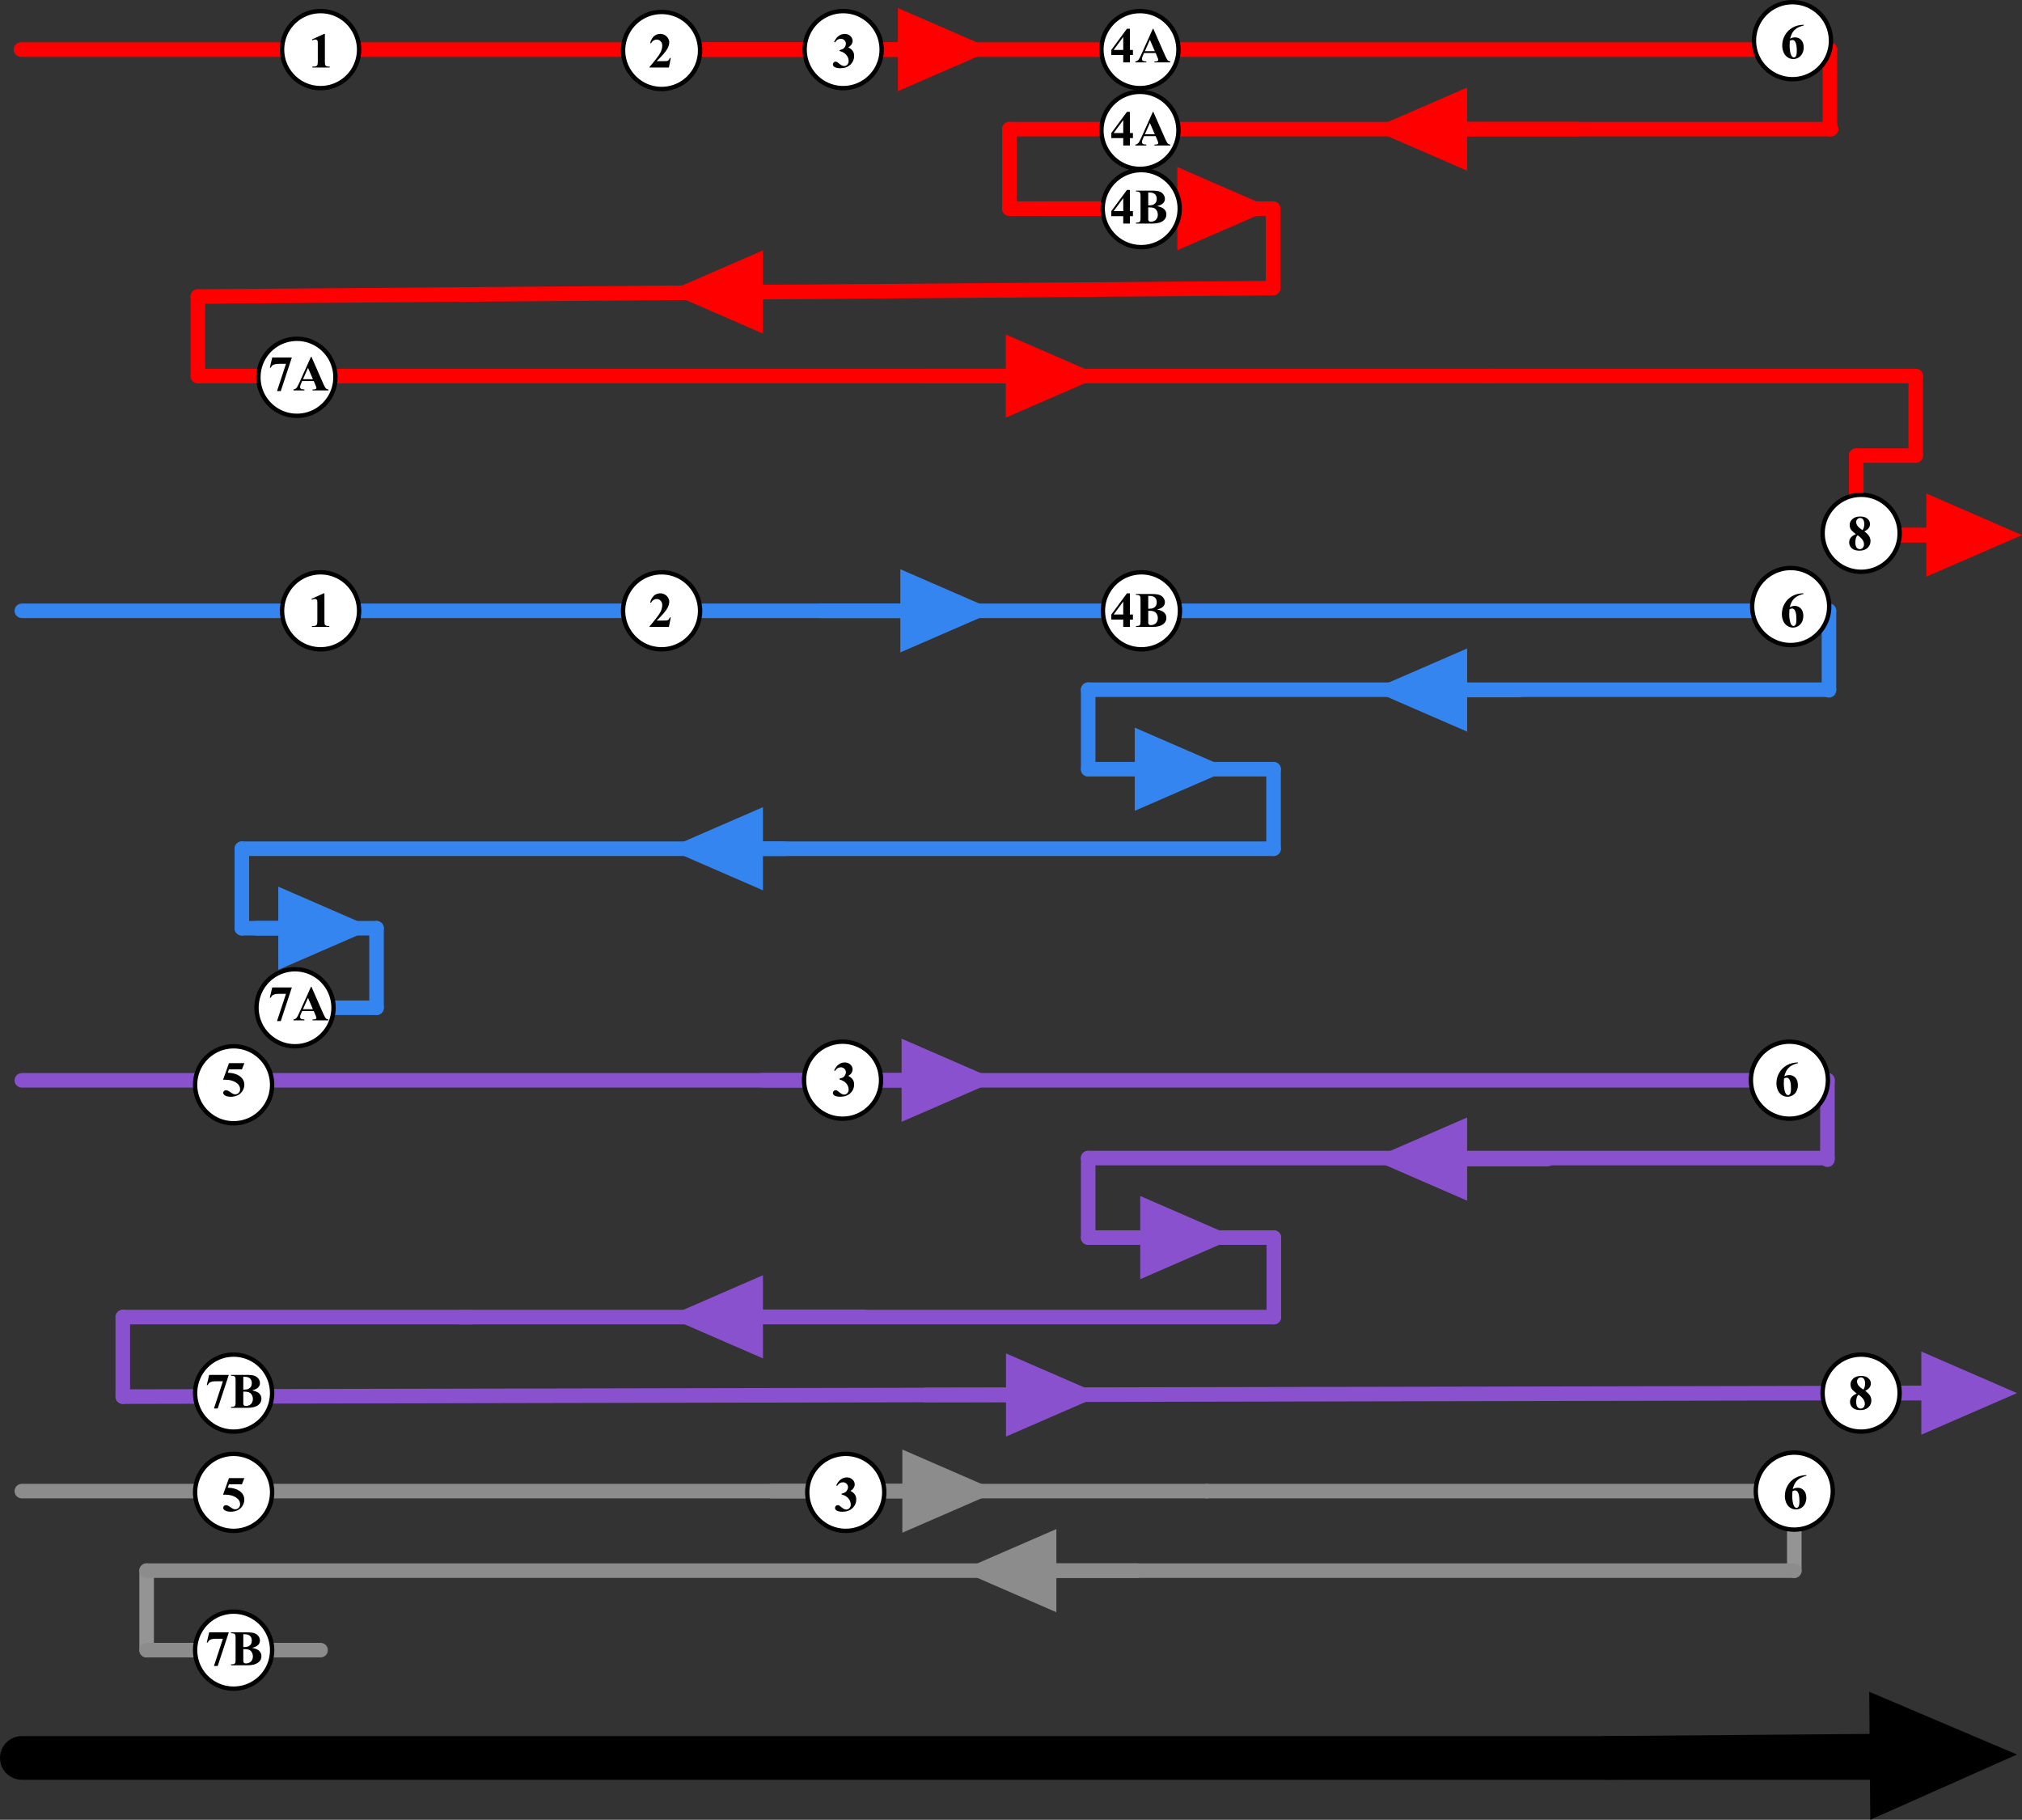 <?xml version="1.0" encoding="UTF-8" standalone="no"?>
<svg
   width="553.566pt"
   height="498.145pt"
   viewBox="0 0 553.566 498.145"
   version="1.2"
   id="svg632"
   sodipodi:docname="Tenet.pdf"
   xmlns:inkscape="http://www.inkscape.org/namespaces/inkscape"
   xmlns:sodipodi="http://sodipodi.sourceforge.net/DTD/sodipodi-0.dtd"
   xmlns:xlink="http://www.w3.org/1999/xlink"
   xmlns="http://www.w3.org/2000/svg"
   xmlns:svg="http://www.w3.org/2000/svg">
  <rect x="0" y="0" width="553.566" height="498.145" fill="#333333" stroke="none"/>
  <sodipodi:namedview
     id="namedview634"
     pagecolor="#ffffff"
     bordercolor="#666666"
     borderopacity="1.0"
     objecttolerance="10.0"
     gridtolerance="10.0"
     guidetolerance="10.0"
     inkscape:pageshadow="2"
     inkscape:pageopacity="0.0"
     inkscape:pagecheckerboard="false"
     inkscape:document-units="pt" />
  <defs
     id="defs43">
    <g
       id="g41">
      <symbol
         overflow="visible"
         id="glyph0-0">
        <path
           style="stroke:none"
           d="m 1.578,0 v -7.859 h 6.281 V 0 Z m 0.188,-0.203 h 5.906 v -7.469 h -5.906 z m 0,0"
           id="path2" />
      </symbol>
      <symbol
         overflow="visible"
         id="glyph0-1">
        <path
           style="stroke:none"
           d=""
           id="path5" />
      </symbol>
      <symbol
         overflow="visible"
         id="glyph1-0">
        <path
           style="stroke:none"
           d="m 1.891,0 v -8.516 h 6.812 V 0 Z m 0.219,-0.219 h 6.375 v -8.078 h -6.375 z m 0,0"
           id="path8" />
      </symbol>
      <symbol
         overflow="visible"
         id="glyph1-1">
        <path
           style="stroke:none"
           d="m 4.438,-9.203 v 7.375 c 0,0.555 0.02,0.906 0.062,1.062 0.051,0.156 0.156,0.281 0.312,0.375 C 4.969,-0.297 5.219,-0.25 5.562,-0.25 H 5.766 V 0 h -4.75 V -0.25 H 1.25 c 0.395,0 0.672,-0.039 0.828,-0.125 C 2.242,-0.469 2.352,-0.594 2.406,-0.75 2.469,-0.906 2.5,-1.266 2.5,-1.828 V -6.5 C 2.5,-6.914 2.477,-7.176 2.438,-7.281 2.395,-7.383 2.32,-7.473 2.219,-7.547 c -0.105,-0.082 -0.23,-0.125 -0.375,-0.125 -0.23,0 -0.508,0.074 -0.828,0.219 L 0.891,-7.688 4.219,-9.203 Z m 0,0"
           id="path11" />
      </symbol>
      <symbol
         overflow="visible"
         id="glyph1-2">
        <path
           style="stroke:none"
           d="m 5.641,0 h -5.312 v -0.141 c 1.633,-1.938 2.625,-3.238 2.969,-3.906 0.344,-0.676 0.516,-1.332 0.516,-1.969 0,-0.469 -0.148,-0.852 -0.438,-1.156 -0.281,-0.312 -0.633,-0.469 -1.047,-0.469 -0.688,0 -1.219,0.34 -1.594,1.016 L 0.5,-6.703 C 0.738,-7.555 1.098,-8.188 1.578,-8.594 2.066,-9 2.629,-9.203 3.266,-9.203 c 0.457,0 0.875,0.109 1.25,0.328 0.383,0.211 0.68,0.5 0.891,0.875 0.219,0.367 0.328,0.711 0.328,1.031 0,0.586 -0.168,1.184 -0.5,1.797 C 4.785,-4.348 3.805,-3.207 2.297,-1.75 H 4.25 c 0.477,0 0.789,-0.016 0.938,-0.047 C 5.332,-1.836 5.453,-1.906 5.547,-2 5.641,-2.102 5.758,-2.305 5.906,-2.609 h 0.234 z m 0,0"
           id="path14" />
      </symbol>
      <symbol
         overflow="visible"
         id="glyph1-3">
        <path
           style="stroke:none"
           d="M 2.016,-4.531 V -4.75 C 2.523,-4.895 2.875,-5.031 3.062,-5.156 c 0.195,-0.133 0.363,-0.332 0.5,-0.594 0.145,-0.258 0.219,-0.52 0.219,-0.781 0,-0.363 -0.137,-0.676 -0.406,-0.938 -0.262,-0.27 -0.594,-0.406 -1,-0.406 -0.617,0 -1.141,0.328 -1.578,0.984 l -0.25,-0.094 c 0.32,-0.738 0.734,-1.289 1.234,-1.656 0.5,-0.375 1.055,-0.562 1.672,-0.562 0.625,0 1.141,0.195 1.547,0.578 0.406,0.375 0.609,0.82 0.609,1.328 0,0.336 -0.102,0.656 -0.297,0.969 -0.188,0.305 -0.48,0.574 -0.875,0.812 0.508,0.25 0.898,0.562 1.172,0.938 C 5.891,-4.211 6.031,-3.75 6.031,-3.188 6.031,-2.25 5.688,-1.453 5,-0.797 4.32,-0.141 3.41,0.188 2.266,0.188 c -0.762,0 -1.32,-0.125 -1.672,-0.375 -0.25,-0.176 -0.375,-0.406 -0.375,-0.688 0,-0.195 0.07,-0.367 0.219,-0.516 0.145,-0.145 0.312,-0.219 0.5,-0.219 0.156,0 0.297,0.031 0.422,0.094 0.07,0.031 0.32,0.227 0.75,0.578 0.438,0.355 0.844,0.531 1.219,0.531 0.32,0 0.602,-0.129 0.844,-0.391 0.238,-0.258 0.359,-0.586 0.359,-0.984 0,-0.602 -0.215,-1.16 -0.641,-1.672 -0.43,-0.52 -1.055,-0.879 -1.875,-1.078 z m 0,0"
           id="path17" />
      </symbol>
      <symbol
         overflow="visible"
         id="glyph1-4">
        <path
           style="stroke:none"
           d="M 0.344,-3.406 4.625,-9.203 h 0.812 v 5.797 h 0.828 v 1.391 H 5.438 V 0 H 3.609 V -2.016 H 0.344 Z m 0.641,0 h 2.625 v -3.547 z m 0,0"
           id="path20" />
      </symbol>
      <symbol
         overflow="visible"
         id="glyph1-5">
        <path
           style="stroke:none"
           d="m 5.672,-2.562 h -3.188 l -0.375,0.875 c -0.125,0.293 -0.188,0.531 -0.188,0.719 0,0.262 0.098,0.449 0.297,0.562 0.125,0.074 0.422,0.125 0.891,0.156 V 0 h -3 v -0.25 c 0.32,-0.039 0.586,-0.172 0.797,-0.391 0.207,-0.227 0.461,-0.688 0.766,-1.375 l 3.234,-7.188 h 0.125 l 3.25,7.391 c 0.312,0.699 0.566,1.141 0.766,1.328 C 9.203,-0.348 9.414,-0.27 9.688,-0.25 V 0 H 5.328 V -0.25 H 5.5 c 0.352,0 0.598,-0.047 0.734,-0.141 0.102,-0.07 0.156,-0.176 0.156,-0.312 0,-0.07 -0.016,-0.148 -0.047,-0.234 -0.012,-0.039 -0.078,-0.207 -0.203,-0.5 z M 5.438,-3.062 4.094,-6.172 2.719,-3.062 Z m 0,0"
           id="path23" />
      </symbol>
      <symbol
         overflow="visible"
         id="glyph1-6">
        <path
           style="stroke:none"
           d="m 6.062,-4.781 c 0.852,0.199 1.453,0.438 1.797,0.719 0.5,0.406 0.75,0.934 0.75,1.578 0,0.68 -0.273,1.234 -0.812,1.672 C 7.117,-0.27 6.145,0 4.875,0 H 0.281 v -0.25 c 0.414,0 0.695,-0.035 0.844,-0.109 0.156,-0.082 0.258,-0.188 0.312,-0.312 0.062,-0.125 0.094,-0.426 0.094,-0.906 V -7.438 C 1.531,-7.926 1.5,-8.234 1.438,-8.359 1.383,-8.484 1.281,-8.582 1.125,-8.656 0.977,-8.738 0.695,-8.781 0.281,-8.781 v -0.234 h 4.328 c 1.031,0 1.758,0.094 2.188,0.281 0.438,0.18 0.781,0.449 1.031,0.812 0.25,0.367 0.375,0.758 0.375,1.172 0,0.438 -0.164,0.828 -0.484,1.172 -0.312,0.336 -0.867,0.602 -1.656,0.797 z m -2.422,-0.188 c 0.625,0 1.086,-0.066 1.391,-0.203 0.301,-0.145 0.531,-0.344 0.688,-0.594 0.164,-0.258 0.25,-0.594 0.25,-1 0,-0.395 -0.086,-0.719 -0.25,-0.969 C 5.562,-7.992 5.336,-8.188 5.047,-8.312 4.754,-8.445 4.285,-8.516 3.641,-8.516 Z m 0,0.531 v 2.891 L 3.625,-1.219 c 0,0.242 0.062,0.422 0.188,0.547 C 3.938,-0.555 4.117,-0.5 4.359,-0.5 c 0.352,0 0.676,-0.078 0.969,-0.234 0.301,-0.156 0.531,-0.379 0.688,-0.672 0.164,-0.301 0.25,-0.641 0.25,-1.016 0,-0.414 -0.102,-0.789 -0.297,-1.125 C 5.781,-3.879 5.516,-4.113 5.172,-4.25 4.828,-4.383 4.316,-4.445 3.641,-4.438 Z m 0,0"
           id="path26" />
      </symbol>
      <symbol
         overflow="visible"
         id="glyph1-7">
        <path
           style="stroke:none"
           d="m 2.078,-9.016 h 4.219 L 5.625,-7.312 H 2.078 l -0.344,0.906 c 1.531,0.062 2.707,0.445 3.531,1.141 C 5.941,-4.68 6.281,-3.957 6.281,-3.094 6.281,-2.539 6.125,-2 5.812,-1.469 5.5,-0.938 5.055,-0.523 4.484,-0.234 3.91,0.047 3.281,0.188 2.594,0.188 1.863,0.188 1.301,0.051 0.906,-0.219 0.633,-0.414 0.5,-0.641 0.5,-0.891 c 0,-0.188 0.066,-0.352 0.203,-0.5 0.145,-0.145 0.312,-0.219 0.5,-0.219 0.176,0 0.352,0.039 0.531,0.109 0.176,0.062 0.477,0.246 0.906,0.547 0.27,0.188 0.504,0.32 0.703,0.391 0.133,0.055 0.289,0.078 0.469,0.078 0.363,0 0.672,-0.129 0.922,-0.391 C 4.992,-1.145 5.125,-1.469 5.125,-1.844 5.125,-2.625 4.734,-3.258 3.953,-3.75 3.172,-4.238 2.188,-4.484 1,-4.484 c -0.125,0 -0.309,0.008 -0.547,0.016 z m 0,0"
           id="path29" />
      </symbol>
      <symbol
         overflow="visible"
         id="glyph1-8">
        <path
           style="stroke:none"
           d="m 6.406,-9.203 v 0.188 c -0.805,0.199 -1.449,0.461 -1.938,0.781 -0.492,0.324 -0.875,0.715 -1.156,1.172 -0.281,0.461 -0.5,1.027 -0.656,1.703 0.195,-0.133 0.359,-0.219 0.484,-0.25 0.289,-0.094 0.582,-0.141 0.875,-0.141 0.676,0 1.238,0.246 1.688,0.734 C 6.148,-4.523 6.375,-3.852 6.375,-3 6.375,-2.406 6.25,-1.859 6,-1.359 5.758,-0.867 5.414,-0.488 4.969,-0.219 4.52,0.051 4.047,0.188 3.547,0.188 2.984,0.188 2.469,0.035 2,-0.266 1.531,-0.566 1.16,-1.008 0.891,-1.594 0.629,-2.188 0.5,-2.828 0.5,-3.516 c 0,-1.008 0.242,-1.945 0.734,-2.812 0.488,-0.875 1.176,-1.566 2.062,-2.078 0.895,-0.52 1.93,-0.785 3.109,-0.797 z M 2.578,-4.812 c -0.043,0.605 -0.062,1.055 -0.062,1.344 0,0.605 0.055,1.195 0.172,1.766 0.125,0.574 0.289,0.977 0.5,1.203 0.145,0.168 0.316,0.25 0.516,0.25 0.195,0 0.375,-0.113 0.531,-0.344 0.164,-0.238 0.25,-0.723 0.25,-1.453 0,-1.227 -0.152,-2.07 -0.453,-2.531 -0.188,-0.301 -0.445,-0.453 -0.766,-0.453 -0.18,0 -0.406,0.074 -0.688,0.219 z m 0,0"
           id="path32" />
      </symbol>
      <symbol
         overflow="visible"
         id="glyph1-9">
        <path
           style="stroke:none"
           d="M 2.422,0.188 4.875,-7.266 H 3 c -0.73,0 -1.281,0.102 -1.656,0.297 -0.25,0.137 -0.461,0.387 -0.625,0.75 H 0.453 l 0.656,-2.797 h 5.375 L 3.453,0.188 Z m 0,0"
           id="path35" />
      </symbol>
      <symbol
         overflow="visible"
         id="glyph1-10">
        <path
           style="stroke:none"
           d="m 4.641,-5.094 c 0.633,0.469 1.07,0.906 1.312,1.312 0.25,0.398 0.375,0.852 0.375,1.359 0,0.73 -0.277,1.352 -0.828,1.859 -0.543,0.5 -1.281,0.75 -2.219,0.75 -0.898,0 -1.59,-0.219 -2.078,-0.656 -0.48,-0.438 -0.719,-0.973 -0.719,-1.609 0,-0.488 0.141,-0.914 0.422,-1.281 0.281,-0.363 0.75,-0.691 1.406,-0.984 -0.719,-0.551 -1.184,-1 -1.391,-1.344 C 0.723,-6.031 0.625,-6.43 0.625,-6.891 c 0,-0.602 0.254,-1.133 0.766,-1.594 0.52,-0.457 1.223,-0.688 2.109,-0.688 0.863,0 1.523,0.203 1.984,0.609 0.469,0.406 0.703,0.891 0.703,1.453 0,0.43 -0.125,0.809 -0.375,1.141 -0.25,0.324 -0.641,0.617 -1.172,0.875 z m -0.5,-0.344 C 4.305,-5.656 4.426,-5.898 4.5,-6.172 4.582,-6.453 4.625,-6.754 4.625,-7.078 4.625,-7.66 4.5,-8.102 4.25,-8.406 4.062,-8.645 3.805,-8.766 3.484,-8.766 c -0.305,0 -0.559,0.109 -0.766,0.328 -0.211,0.219 -0.312,0.484 -0.312,0.797 0,0.324 0.113,0.664 0.344,1.016 0.238,0.344 0.703,0.742 1.391,1.188 z M 2.812,-4.031 c -0.148,0.125 -0.246,0.242 -0.297,0.344 -0.094,0.156 -0.18,0.387 -0.25,0.688 -0.062,0.293 -0.094,0.602 -0.094,0.922 0,0.418 0.051,0.766 0.156,1.047 0.102,0.281 0.254,0.484 0.453,0.609 0.195,0.125 0.398,0.188 0.609,0.188 0.32,0 0.594,-0.117 0.812,-0.359 0.227,-0.238 0.344,-0.562 0.344,-0.969 0,-0.863 -0.578,-1.688 -1.734,-2.469 z m 0,0"
           id="path38" />
      </symbol>
    </g>
  </defs>
  <g
     id="surface1"
     transform="translate(-41.984,-138.828)">
    <g
       style="fill:#000000;fill-opacity:1"
       id="g47">
      <use
         xlink:href="#glyph0-1"
         x="15.833"
         y="12.095"
         id="use45"
         width="100%"
         height="100%" />
    </g>
    <g
       style="fill:#000000;fill-opacity:1"
       id="g51">
      <use
         xlink:href="#glyph0-1"
         x="15.833"
         y="26.487"
         id="use49"
         width="100%"
         height="100%" />
    </g>
    <g
       style="fill:#000000;fill-opacity:1"
       id="g55">
      <use
         xlink:href="#glyph0-1"
         x="15.833"
         y="40.878"
         id="use53"
         width="100%"
         height="100%" />
    </g>
    <g
       style="fill:#000000;fill-opacity:1"
       id="g59">
      <use
         xlink:href="#glyph0-1"
         x="15.833"
         y="55.27"
         id="use57"
         width="100%"
         height="100%" />
    </g>
    <g
       style="fill:#000000;fill-opacity:1"
       id="g63">
      <use
         xlink:href="#glyph0-1"
         x="15.833"
         y="69.662"
         id="use61"
         width="100%"
         height="100%" />
    </g>
    <g
       style="fill:#000000;fill-opacity:1"
       id="g67">
      <use
         xlink:href="#glyph0-1"
         x="15.833"
         y="84.053"
         id="use65"
         width="100%"
         height="100%" />
    </g>
    <g
       style="fill:#000000;fill-opacity:1"
       id="g71">
      <use
         xlink:href="#glyph0-1"
         x="15.833"
         y="98.445"
         id="use69"
         width="100%"
         height="100%" />
    </g>
    <g
       style="fill:#000000;fill-opacity:1"
       id="g75">
      <use
         xlink:href="#glyph0-1"
         x="15.833"
         y="112.837"
         id="use73"
         width="100%"
         height="100%" />
    </g>
    <g
       style="fill:#000000;fill-opacity:1"
       id="g79">
      <use
         xlink:href="#glyph0-1"
         x="15.833"
         y="127.228"
         id="use77"
         width="100%"
         height="100%" />
    </g>
    <g
       style="fill:#000000;fill-opacity:1"
       id="g83">
      <use
         xlink:href="#glyph0-1"
         x="15.833"
         y="141.62"
         id="use81"
         width="100%"
         height="100%" />
    </g>
    <g
       style="fill:#000000;fill-opacity:1"
       id="g87">
      <use
         xlink:href="#glyph0-1"
         x="15.833"
         y="156.012"
         id="use85"
         width="100%"
         height="100%" />
    </g>
    <g
       style="fill:#000000;fill-opacity:1"
       id="g91">
      <use
         xlink:href="#glyph0-1"
         x="15.833"
         y="170.403"
         id="use89"
         width="100%"
         height="100%" />
    </g>
    <g
       style="fill:#000000;fill-opacity:1"
       id="g95">
      <use
         xlink:href="#glyph0-1"
         x="15.833"
         y="184.795"
         id="use93"
         width="100%"
         height="100%" />
    </g>
    <g
       style="fill:#000000;fill-opacity:1"
       id="g99">
      <use
         xlink:href="#glyph0-1"
         x="15.833"
         y="199.187"
         id="use97"
         width="100%"
         height="100%" />
    </g>
    <g
       style="fill:#000000;fill-opacity:1"
       id="g103">
      <use
         xlink:href="#glyph0-1"
         x="15.833"
         y="213.578"
         id="use101"
         width="100%"
         height="100%" />
    </g>
    <g
       style="fill:#000000;fill-opacity:1"
       id="g107">
      <use
         xlink:href="#glyph0-1"
         x="15.833"
         y="227.97"
         id="use105"
         width="100%"
         height="100%" />
    </g>
    <g
       style="fill:#000000;fill-opacity:1"
       id="g111">
      <use
         xlink:href="#glyph0-1"
         x="15.833"
         y="242.362"
         id="use109"
         width="100%"
         height="100%" />
    </g>
    <g
       style="fill:#000000;fill-opacity:1"
       id="g115">
      <use
         xlink:href="#glyph0-1"
         x="15.833"
         y="256.753"
         id="use113"
         width="100%"
         height="100%" />
    </g>
    <g
       style="fill:#000000;fill-opacity:1"
       id="g119">
      <use
         xlink:href="#glyph0-1"
         x="15.833"
         y="271.145"
         id="use117"
         width="100%"
         height="100%" />
    </g>
    <g
       style="fill:#000000;fill-opacity:1"
       id="g123">
      <use
         xlink:href="#glyph0-1"
         x="15.833"
         y="285.537"
         id="use121"
         width="100%"
         height="100%" />
    </g>
    <g
       style="fill:#000000;fill-opacity:1"
       id="g127">
      <use
         xlink:href="#glyph0-1"
         x="15.833"
         y="299.928"
         id="use125"
         width="100%"
         height="100%" />
    </g>
    <g
       style="fill:#000000;fill-opacity:1"
       id="g131">
      <use
         xlink:href="#glyph0-1"
         x="15.833"
         y="314.32"
         id="use129"
         width="100%"
         height="100%" />
    </g>
    <g
       style="fill:#000000;fill-opacity:1"
       id="g135">
      <use
         xlink:href="#glyph0-1"
         x="15.833"
         y="328.712"
         id="use133"
         width="100%"
         height="100%" />
    </g>
    <g
       style="fill:#000000;fill-opacity:1"
       id="g139">
      <use
         xlink:href="#glyph0-1"
         x="15.833"
         y="343.103"
         id="use137"
         width="100%"
         height="100%" />
    </g>
    <g
       style="fill:#000000;fill-opacity:1"
       id="g143">
      <use
         xlink:href="#glyph0-1"
         x="15.833"
         y="357.495"
         id="use141"
         width="100%"
         height="100%" />
    </g>
    <g
       style="fill:#000000;fill-opacity:1"
       id="g147">
      <use
         xlink:href="#glyph0-1"
         x="15.833"
         y="371.887"
         id="use145"
         width="100%"
         height="100%" />
    </g>
    <g
       style="fill:#000000;fill-opacity:1"
       id="g151">
      <use
         xlink:href="#glyph0-1"
         x="15.833"
         y="386.278"
         id="use149"
         width="100%"
         height="100%" />
    </g>
    <g
       style="fill:#000000;fill-opacity:1"
       id="g155">
      <use
         xlink:href="#glyph0-1"
         x="15.833"
         y="400.67"
         id="use153"
         width="100%"
         height="100%" />
    </g>
    <g
       style="fill:#000000;fill-opacity:1"
       id="g159">
      <use
         xlink:href="#glyph0-1"
         x="15.833"
         y="415.062"
         id="use157"
         width="100%"
         height="100%" />
    </g>
    <g
       style="fill:#000000;fill-opacity:1"
       id="g163">
      <use
         xlink:href="#glyph0-1"
         x="15.833"
         y="429.453"
         id="use161"
         width="100%"
         height="100%" />
    </g>
    <g
       style="fill:#000000;fill-opacity:1"
       id="g167">
      <use
         xlink:href="#glyph0-1"
         x="15.833"
         y="443.845"
         id="use165"
         width="100%"
         height="100%" />
    </g>
    <g
       style="fill:#000000;fill-opacity:1"
       id="g171">
      <use
         xlink:href="#glyph0-1"
         x="15.833"
         y="458.237"
         id="use169"
         width="100%"
         height="100%" />
    </g>
    <g
       style="fill:#000000;fill-opacity:1"
       id="g175">
      <use
         xlink:href="#glyph0-1"
         x="15.833"
         y="472.628"
         id="use173"
         width="100%"
         height="100%" />
    </g>
    <g
       style="fill:#000000;fill-opacity:1"
       id="g179">
      <use
         xlink:href="#glyph0-1"
         x="15.833"
         y="487.02"
         id="use177"
         width="100%"
         height="100%" />
    </g>
    <g
       style="fill:#000000;fill-opacity:1"
       id="g183">
      <use
         xlink:href="#glyph0-1"
         x="15.833"
         y="501.412"
         id="use181"
         width="100%"
         height="100%" />
    </g>
    <g
       style="fill:#000000;fill-opacity:1"
       id="g187">
      <use
         xlink:href="#glyph0-1"
         x="15.833"
         y="515.803"
         id="use185"
         width="100%"
         height="100%" />
    </g>
    <g
       style="fill:#000000;fill-opacity:1"
       id="g191">
      <use
         xlink:href="#glyph0-1"
         x="15.833"
         y="530.195"
         id="use189"
         width="100%"
         height="100%" />
    </g>
    <g
       style="fill:#000000;fill-opacity:1"
       id="g195">
      <use
         xlink:href="#glyph0-1"
         x="15.833"
         y="544.587"
         id="use193"
         width="100%"
         height="100%" />
    </g>
    <g
       style="fill:#000000;fill-opacity:1"
       id="g199">
      <use
         xlink:href="#glyph0-1"
         x="15.833"
         y="558.978"
         id="use197"
         width="100%"
         height="100%" />
    </g>
    <g
       style="fill:#000000;fill-opacity:1"
       id="g203">
      <use
         xlink:href="#glyph0-1"
         x="15.833"
         y="573.37"
         id="use201"
         width="100%"
         height="100%" />
    </g>
    <g
       style="fill:#000000;fill-opacity:1"
       id="g207">
      <use
         xlink:href="#glyph0-1"
         x="15.833"
         y="587.761"
         id="use205"
         width="100%"
         height="100%" />
    </g>
    <g
       style="fill:#000000;fill-opacity:1"
       id="g211">
      <use
         xlink:href="#glyph0-1"
         x="15.833"
         y="602.153"
         id="use209"
         width="100%"
         height="100%" />
    </g>
    <g
       style="fill:#000000;fill-opacity:1"
       id="g215">
      <use
         xlink:href="#glyph0-1"
         x="15.833"
         y="616.545"
         id="use213"
         width="100%"
         height="100%" />
    </g>
    <g
       style="fill:#000000;fill-opacity:1"
       id="g219">
      <use
         xlink:href="#glyph0-1"
         x="15.833"
         y="630.937"
         id="use217"
         width="100%"
         height="100%" />
    </g>
    <g
       style="fill:#000000;fill-opacity:1"
       id="g223">
      <use
         xlink:href="#glyph0-1"
         x="15.833"
         y="645.328"
         id="use221"
         width="100%"
         height="100%" />
    </g>
    <g
       style="fill:#000000;fill-opacity:1"
       id="g227">
      <use
         xlink:href="#glyph0-1"
         x="15.833"
         y="659.72"
         id="use225"
         width="100%"
         height="100%" />
    </g>
    <g
       style="fill:#000000;fill-opacity:1"
       id="g231">
      <use
         xlink:href="#glyph0-1"
         x="15.833"
         y="674.111"
         id="use229"
         width="100%"
         height="100%" />
    </g>
    <g
       style="fill:#000000;fill-opacity:1"
       id="g235">
      <use
         xlink:href="#glyph0-1"
         x="15.833"
         y="688.503"
         id="use233"
         width="100%"
         height="100%" />
    </g>
    <g
       style="fill:#000000;fill-opacity:1"
       id="g239">
      <use
         xlink:href="#glyph0-1"
         x="15.833"
         y="702.895"
         id="use237"
         width="100%"
         height="100%" />
    </g>
    <g
       style="fill:#000000;fill-opacity:1"
       id="g243">
      <use
         xlink:href="#glyph0-1"
         x="15.833"
         y="717.286"
         id="use241"
         width="100%"
         height="100%" />
    </g>
    <g
       style="fill:#000000;fill-opacity:1"
       id="g247">
      <use
         xlink:href="#glyph0-1"
         x="15.833"
         y="731.678"
         id="use245"
         width="100%"
         height="100%" />
    </g>
    <g
       style="fill:#000000;fill-opacity:1"
       id="g251">
      <use
         xlink:href="#glyph0-1"
         x="15.833"
         y="746.07"
         id="use249"
         width="100%"
         height="100%" />
    </g>
    <g
       style="fill:#000000;fill-opacity:1"
       id="g255">
      <use
         xlink:href="#glyph0-1"
         x="15.833"
         y="760.461"
         id="use253"
         width="100%"
         height="100%" />
    </g>
    <g
       style="fill:#000000;fill-opacity:1"
       id="g259">
      <use
         xlink:href="#glyph0-1"
         x="15.833"
         y="774.853"
         id="use257"
         width="100%"
         height="100%" />
    </g>
    <g
       style="fill:#000000;fill-opacity:1"
       id="g263">
      <use
         xlink:href="#glyph0-1"
         x="15.833"
         y="789.245"
         id="use261"
         width="100%"
         height="100%" />
    </g>
    <path
       style="fill:#ff0000;fill-opacity:1;fill-rule:nonzero;stroke:none"
       d="m 47.719,154.398 c -1.098,0 -1.992,-0.891 -1.992,-1.992 0,-1.098 0.895,-1.992 1.992,-1.992 h 495.254 c 1.098,0 1.992,0.895 1.992,1.992 0,1.102 -0.895,1.992 -1.992,1.992 z m 0,0"
       id="path265" />
    <path
       style="fill:#ff0000;fill-opacity:1;fill-rule:nonzero;stroke:none"
       d="m 540.98,152.406 c 0,-1.098 0.891,-1.992 1.992,-1.992 1.098,0 1.992,0.895 1.992,1.992 v 21.77 c 0,1.098 -0.895,1.992 -1.992,1.992 -1.102,0 -1.992,-0.895 -1.992,-1.992 z m 0,0"
       id="path267" />
    <path
       style="fill:#ff0000;fill-opacity:1;fill-rule:nonzero;stroke:none"
       d="m 543.297,172.184 c 1.102,0 1.992,0.891 1.992,1.992 0,1.098 -0.891,1.992 -1.992,1.992 H 318.336 c -1.098,0 -1.992,-0.895 -1.992,-1.992 0,-1.102 0.895,-1.992 1.992,-1.992 z m 0,0"
       id="path269" />
    <path
       style="fill:#ff0000;fill-opacity:1;fill-rule:nonzero;stroke:none"
       d="m 316.344,174.176 c 0,-1.102 0.895,-1.992 1.992,-1.992 1.102,0 1.992,0.891 1.992,1.992 v 21.766 c 0,1.102 -0.891,1.992 -1.992,1.992 -1.098,0 -1.992,-0.891 -1.992,-1.992 z m 0,0"
       id="path271" />
    <path
       style="fill:#ff0000;fill-opacity:1;fill-rule:nonzero;stroke:none"
       d="m 388.504,195.941 c 0,-1.102 0.891,-1.992 1.992,-1.992 1.098,0 1.992,0.891 1.992,1.992 v 21.766 c 0,1.102 -0.895,1.992 -1.992,1.992 -1.102,0 -1.992,-0.891 -1.992,-1.992 z m 0,0"
       id="path273" />
    <path
       style="fill:#ff0000;fill-opacity:1;fill-rule:nonzero;stroke:none"
       d="m 94.164,220.008 c 0,-1.102 0.895,-1.992 1.992,-1.992 1.102,0 1.992,0.891 1.992,1.992 v 21.766 c 0,1.102 -0.891,1.992 -1.992,1.992 -1.098,0 -1.992,-0.891 -1.992,-1.992 z m 0,0"
       id="path275" />
    <path
       style="fill:#ff0000;fill-opacity:1;fill-rule:nonzero;stroke:none"
       d="m 564.469,241.773 c 0,-1.098 0.891,-1.992 1.992,-1.992 1.102,0 1.992,0.895 1.992,1.992 v 21.766 c 0,1.102 -0.891,1.992 -1.992,1.992 -1.102,0 -1.992,-0.891 -1.992,-1.992 z m 0,0"
       id="path277" />
    <path
       style="fill:#ff0000;fill-opacity:1;fill-rule:nonzero;stroke:none"
       d="m 548.184,263.539 c 0,-1.098 0.891,-1.992 1.992,-1.992 1.098,0 1.992,0.895 1.992,1.992 v 21.77 c 0,1.098 -0.895,1.992 -1.992,1.992 -1.102,0 -1.992,-0.895 -1.992,-1.992 z m 0,0"
       id="path279" />
    <path
       style="fill:#ff0000;fill-opacity:1;fill-rule:nonzero;stroke:none"
       d="m 318.336,197.934 c -1.098,0 -1.992,-0.891 -1.992,-1.992 0,-1.102 0.895,-1.992 1.992,-1.992 h 72.16 c 1.098,0 1.992,0.891 1.992,1.992 0,1.102 -0.895,1.992 -1.992,1.992 z m 0,0"
       id="path281" />
    <path
       style="fill:#ff0000;fill-opacity:1;fill-rule:nonzero;stroke:none"
       d="m 96.172,222 c -1.098,0.008 -1.996,-0.875 -2.008,-1.977 -0.008,-1.102 0.879,-2 1.977,-2.008 l 294.34,-2.301 c 1.098,-0.008 1.996,0.875 2.008,1.977 0.008,1.102 -0.879,2 -1.977,2.008 z m 0,0"
       id="path283" />
    <path
       style="fill:#ff0000;fill-opacity:1;fill-rule:nonzero;stroke:none"
       d="m 96.156,243.766 c -1.098,0 -1.992,-0.891 -1.992,-1.992 0,-1.098 0.895,-1.992 1.992,-1.992 h 353.32 c 1.102,0 1.992,0.895 1.992,1.992 0,1.102 -0.891,1.992 -1.992,1.992 z m 0,0"
       id="path285" />
    <path
       style="fill:#ff0000;fill-opacity:1;fill-rule:nonzero;stroke:none"
       d="m 449.477,243.766 c -1.102,0 -1.992,-0.891 -1.992,-1.992 0,-1.098 0.891,-1.992 1.992,-1.992 h 116.984 c 1.102,0 1.992,0.895 1.992,1.992 0,1.102 -0.891,1.992 -1.992,1.992 z m 0,0"
       id="path287" />
    <path
       style="fill:#ff0000;fill-opacity:1;fill-rule:nonzero;stroke:none"
       d="m 550.176,265.531 c -1.102,0 -1.992,-0.891 -1.992,-1.992 0,-1.098 0.891,-1.992 1.992,-1.992 h 16.285 c 1.102,0 1.992,0.895 1.992,1.992 0,1.102 -0.891,1.992 -1.992,1.992 z m 0,0"
       id="path289" />
    <path
       style="fill:#ff0000;fill-opacity:1;fill-rule:nonzero;stroke:none"
       d="m 550.176,287.301 c -1.102,0 -1.992,-0.895 -1.992,-1.992 0,-1.102 0.891,-1.992 1.992,-1.992 h 33.508 c 1.098,0 1.992,0.891 1.992,1.992 0,1.098 -0.895,1.992 -1.992,1.992 z m 0,0"
       id="path291" />
    <path
       style="fill:#3585f0;fill-opacity:1;fill-rule:nonzero;stroke:none"
       d="m 47.961,308.027 c -1.098,0 -1.992,-0.895 -1.992,-1.992 0,-1.102 0.895,-1.992 1.992,-1.992 H 542.699 c 1.102,0 1.992,0.891 1.992,1.992 0,1.098 -0.891,1.992 -1.992,1.992 z m 0,0"
       id="path293" />
    <path
       style="fill:#3585f0;fill-opacity:1;fill-rule:nonzero;stroke:none"
       d="m 540.707,306.035 c 0,-1.102 0.895,-1.992 1.992,-1.992 1.102,0 1.992,0.891 1.992,1.992 v 21.766 c 0,1.102 -0.891,1.992 -1.992,1.992 -1.098,0 -1.992,-0.891 -1.992,-1.992 z m 0,0"
       id="path295" />
    <path
       style="fill:#3585f0;fill-opacity:1;fill-rule:nonzero;stroke:none"
       d="m 337.906,327.629 c 0,-1.102 0.891,-1.992 1.992,-1.992 1.098,0 1.992,0.891 1.992,1.992 v 21.766 c 0,1.102 -0.895,1.992 -1.992,1.992 -1.102,0 -1.992,-0.891 -1.992,-1.992 z m 0,0"
       id="path297" />
    <path
       style="fill:#3585f0;fill-opacity:1;fill-rule:nonzero;stroke:none"
       d="m 388.656,349.395 c 0,-1.102 0.891,-1.992 1.992,-1.992 1.098,0 1.992,0.891 1.992,1.992 v 21.766 c 0,1.102 -0.895,1.992 -1.992,1.992 -1.102,0 -1.992,-0.891 -1.992,-1.992 z m 0,0"
       id="path299" />
    <path
       style="fill:#3585f0;fill-opacity:1;fill-rule:nonzero;stroke:none"
       d="m 339.898,329.621 c -1.102,0 -1.992,-0.895 -1.992,-1.992 0,-1.102 0.891,-1.992 1.992,-1.992 h 202.801 c 1.102,0 1.992,0.891 1.992,1.992 0,1.098 -0.891,1.992 -1.992,1.992 z m 0,0"
       id="path301" />
    <path
       style="fill:#3585f0;fill-opacity:1;fill-rule:nonzero;stroke:none"
       d="m 339.898,351.387 c -1.102,0 -1.992,-0.891 -1.992,-1.992 0,-1.102 0.891,-1.992 1.992,-1.992 h 50.75 c 1.098,0 1.992,0.891 1.992,1.992 0,1.102 -0.895,1.992 -1.992,1.992 z m 0,0"
       id="path303" />
    <path
       style="fill:#3585f0;fill-opacity:1;fill-rule:nonzero;stroke:none"
       d="m 106.203,371.16 c 0,-1.098 0.891,-1.992 1.992,-1.992 1.102,0 1.992,0.895 1.992,1.992 v 21.766 c 0,1.102 -0.891,1.992 -1.992,1.992 -1.102,0 -1.992,-0.891 -1.992,-1.992 z m 0,0"
       id="path305" />
    <path
       style="fill:#3585f0;fill-opacity:1;fill-rule:nonzero;stroke:none"
       d="m 143.078,392.926 c 0,-1.098 0.891,-1.992 1.992,-1.992 1.098,0 1.992,0.895 1.992,1.992 v 21.77 c 0,1.098 -0.895,1.992 -1.992,1.992 -1.102,0 -1.992,-0.895 -1.992,-1.992 z m 0,0"
       id="path307" />
    <path
       style="fill:#3585f0;fill-opacity:1;fill-rule:nonzero;stroke:none"
       d="m 108.195,373.152 c -1.102,0 -1.992,-0.891 -1.992,-1.992 0,-1.098 0.891,-1.992 1.992,-1.992 h 282.453 c 1.098,0 1.992,0.895 1.992,1.992 0,1.102 -0.895,1.992 -1.992,1.992 z m 0,0"
       id="path309" />
    <path
       style="fill:#3585f0;fill-opacity:1;fill-rule:nonzero;stroke:none"
       d="m 108.195,394.918 c -1.102,0 -1.992,-0.891 -1.992,-1.992 0,-1.098 0.891,-1.992 1.992,-1.992 h 36.875 c 1.098,0 1.992,0.895 1.992,1.992 0,1.102 -0.895,1.992 -1.992,1.992 z m 0,0"
       id="path311" />
    <path
       style="fill:#3585f0;fill-opacity:1;fill-rule:nonzero;stroke:none"
       d="m 145.07,412.703 c 1.098,0 1.992,0.891 1.992,1.992 0,1.098 -0.895,1.992 -1.992,1.992 h -20.328 c -1.098,0 -1.992,-0.895 -1.992,-1.992 0,-1.102 0.895,-1.992 1.992,-1.992 z m 0,0"
       id="path313" />
    <path
       style="fill:#8a51cf;fill-opacity:1;fill-rule:nonzero;stroke:none"
       d="m 47.961,436.547 c -1.098,0 -1.992,-0.891 -1.992,-1.992 0,-1.102 0.895,-1.992 1.992,-1.992 H 521.465 c 1.102,0 1.992,0.891 1.992,1.992 0,1.102 -0.891,1.992 -1.992,1.992 z m 0,0"
       id="path315" />
    <path
       style="fill:#8a51cf;fill-opacity:1;fill-rule:nonzero;stroke:none"
       d="m 521.465,436.512 c -1.102,0 -1.992,-0.895 -1.992,-1.992 0,-1.102 0.891,-1.992 1.992,-1.992 h 20.816 c 1.102,0 1.992,0.891 1.992,1.992 0,1.098 -0.891,1.992 -1.992,1.992 z m 0,0"
       id="path317" />
    <path
       style="fill:#8a51cf;fill-opacity:1;fill-rule:nonzero;stroke:none"
       d="m 540.289,434.52 c 0,-1.102 0.891,-1.992 1.992,-1.992 1.102,0 1.992,0.891 1.992,1.992 v 21.766 c 0,1.102 -0.891,1.992 -1.992,1.992 -1.102,0 -1.992,-0.891 -1.992,-1.992 z m 0,0"
       id="path319" />
    <path
       style="fill:#8a51cf;fill-opacity:1;fill-rule:nonzero;stroke:none"
       d="m 337.906,455.84 c 0,-1.102 0.891,-1.992 1.992,-1.992 1.098,0 1.992,0.891 1.992,1.992 v 21.766 c 0,1.102 -0.895,1.992 -1.992,1.992 -1.102,0 -1.992,-0.891 -1.992,-1.992 z m 0,0"
       id="path321" />
    <path
       style="fill:#8a51cf;fill-opacity:1;fill-rule:nonzero;stroke:none"
       d="m 339.898,457.832 c -1.102,0 -1.992,-0.891 -1.992,-1.992 0,-1.102 0.891,-1.992 1.992,-1.992 h 202.383 c 1.102,0 1.992,0.891 1.992,1.992 0,1.102 -0.891,1.992 -1.992,1.992 z m 0,0"
       id="path323" />
    <path
       style="fill:#8a51cf;fill-opacity:1;fill-rule:nonzero;stroke:none"
       d="m 388.727,477.605 c 0,-1.098 0.895,-1.992 1.992,-1.992 1.102,0 1.992,0.895 1.992,1.992 v 21.766 c 0,1.102 -0.891,1.992 -1.992,1.992 -1.098,0 -1.992,-0.891 -1.992,-1.992 z m 0,0"
       id="path325" />
    <path
       style="fill:#8a51cf;fill-opacity:1;fill-rule:nonzero;stroke:none"
       d="m 339.898,479.598 c -1.102,0 -1.992,-0.891 -1.992,-1.992 0,-1.098 0.891,-1.992 1.992,-1.992 h 50.82 c 1.102,0 1.992,0.895 1.992,1.992 0,1.102 -0.891,1.992 -1.992,1.992 z m 0,0"
       id="path327" />
    <path
       style="fill:#8a51cf;fill-opacity:1;fill-rule:nonzero;stroke:none"
       d="m 73.609,499.371 c 0,-1.098 0.895,-1.992 1.992,-1.992 1.102,0 1.992,0.895 1.992,1.992 v 21.77 c 0,1.098 -0.891,1.992 -1.992,1.992 -1.098,0 -1.992,-0.895 -1.992,-1.992 z m 0,0"
       id="path329" />
    <path
       style="fill:#8a51cf;fill-opacity:1;fill-rule:nonzero;stroke:none"
       d="m 390.719,497.379 c 1.102,0 1.992,0.895 1.992,1.992 0,1.102 -0.891,1.992 -1.992,1.992 H 168.035 c -1.102,0 -1.992,-0.891 -1.992,-1.992 0,-1.098 0.891,-1.992 1.992,-1.992 z m 0,0"
       id="path331" />
    <path
       style="fill:#8a51cf;fill-opacity:1;fill-rule:nonzero;stroke:none"
       d="m 75.602,501.363 c -1.098,0 -1.992,-0.891 -1.992,-1.992 0,-1.098 0.895,-1.992 1.992,-1.992 h 95.344 c 1.098,0 1.992,0.895 1.992,1.992 0,1.102 -0.895,1.992 -1.992,1.992 z m 0,0"
       id="path333" />
    <path
       style="fill:#8a51cf;fill-opacity:1;fill-rule:nonzero;stroke:none"
       d="m 75.605,523.133 c -1.098,0 -1.992,-0.891 -1.996,-1.988 0,-1.102 0.891,-1.996 1.988,-1.996 l 510.125,-1.039 c 1.098,-0.004 1.992,0.887 1.996,1.988 0,1.098 -0.891,1.992 -1.988,1.996 z m 0,0"
       id="path335" />
    <path
       style="fill:#8c8c8c;fill-opacity:1;fill-rule:nonzero;stroke:none"
       d="m 47.961,549 c -1.098,0 -1.992,-0.891 -1.992,-1.992 0,-1.098 0.895,-1.992 1.992,-1.992 H 372.43 c 1.098,0 1.992,0.895 1.992,1.992 0,1.102 -0.895,1.992 -1.992,1.992 z m 0,0"
       id="path337" />
    <path
       style="fill:#8c8c8c;fill-opacity:1;fill-rule:nonzero;stroke:none"
       d="m 372.43,549 c -1.102,0 -1.992,-0.891 -1.992,-1.992 0,-1.098 0.891,-1.992 1.992,-1.992 h 160.781 c 1.098,0 1.992,0.895 1.992,1.992 0,1.102 -0.895,1.992 -1.992,1.992 z m 0,0"
       id="path339" />
    <path
       style="fill:#949494;fill-opacity:1;fill-rule:nonzero;stroke:none"
       d="m 531.219,547.008 c 0,-1.098 0.891,-1.992 1.992,-1.992 1.098,0 1.992,0.895 1.992,1.992 v 21.77 c 0,1.098 -0.895,1.992 -1.992,1.992 -1.102,0 -1.992,-0.895 -1.992,-1.992 z m 0,0"
       id="path341" />
    <path
       style="fill:#949494;fill-opacity:1;fill-rule:nonzero;stroke:none"
       d="m 80.137,568.777 c 0,-1.102 0.895,-1.992 1.992,-1.992 1.102,0 1.992,0.891 1.992,1.992 v 21.766 c 0,1.098 -0.891,1.992 -1.992,1.992 -1.098,0 -1.992,-0.895 -1.992,-1.992 z m 0,0"
       id="path343" />
    <path
       style="fill:#8c8c8c;fill-opacity:1;fill-rule:nonzero;stroke:none"
       d="m 82.129,570.77 c -1.098,0 -1.992,-0.895 -1.992,-1.992 0,-1.102 0.895,-1.992 1.992,-1.992 H 533.211 c 1.098,0 1.992,0.891 1.992,1.992 0,1.098 -0.895,1.992 -1.992,1.992 z m 0,0"
       id="path345" />
    <path
       style="fill:#8c8c8c;fill-opacity:1;fill-rule:nonzero;stroke:none"
       d="m 82.129,592.535 c -1.098,0 -1.992,-0.895 -1.992,-1.992 0,-1.102 0.895,-1.992 1.992,-1.992 H 129.75 c 1.102,0 1.992,0.891 1.992,1.992 0,1.098 -0.891,1.992 -1.992,1.992 z m 0,0"
       id="path347" />
    <path
       style="fill:#000000;fill-opacity:1;fill-rule:nonzero;stroke:none"
       d="m 47.961,626.023 c -3.301,0 -5.977,-2.676 -5.977,-5.977 0,-3.301 2.676,-5.977 5.977,-5.977 H 572.215 c 3.301,0 5.977,2.676 5.977,5.977 0,3.301 -2.676,5.977 -5.977,5.977 z m 0,0"
       id="path349" />
    <path
       style="fill:#ff0000;fill-opacity:1;fill-rule:nonzero;stroke:none"
       d="m 233.652,154.398 c -1.102,0 -1.996,-0.891 -1.996,-1.992 0,-1.098 0.895,-1.992 1.996,-1.992 h 54.141 c 1.102,0 1.992,0.895 1.992,1.992 0,1.102 -0.891,1.992 -1.992,1.992 z m 0,0"
       id="path351" />
    <path
       style="fill:#ff0000;fill-opacity:1;fill-rule:nonzero;stroke:none"
       d="m 287.793,141.023 26.184,11.383 -26.184,11.387 z m 0,0"
       id="path353" />
    <path
       style="fill:#ff0000;fill-opacity:1;fill-rule:nonzero;stroke:none"
       d="m 473.762,172.184 c 1.102,0 1.992,0.891 1.992,1.992 0,1.098 -0.891,1.992 -1.992,1.992 h -30.121 c -1.102,0 -1.992,-0.895 -1.992,-1.992 0,-1.102 0.891,-1.992 1.992,-1.992 z m 0,0"
       id="path355" />
    <path
       style="fill:#ff0000;fill-opacity:1;fill-rule:nonzero;stroke:none"
       d="m 443.641,185.559 -26.184,-11.383 26.184,-11.387 z m 0,0"
       id="path357" />
    <path
       style="fill:#ff0000;fill-opacity:1;fill-rule:nonzero;stroke:none"
       d="m 328.102,197.934 c -1.102,0 -1.992,-0.891 -1.992,-1.992 0,-1.102 0.891,-1.992 1.992,-1.992 h 36.211 c 1.098,0 1.992,0.891 1.992,1.992 0,1.102 -0.895,1.992 -1.992,1.992 z m 0,0"
       id="path359" />
    <path
       style="fill:#ff0000;fill-opacity:1;fill-rule:nonzero;stroke:none"
       d="m 364.312,184.559 26.184,11.383 -26.184,11.383 z m 0,0"
       id="path361" />
    <path
       style="fill:#ff0000;fill-opacity:1;fill-rule:nonzero;stroke:none"
       d="m 256.809,216.762 c 1.098,0 1.992,0.891 1.992,1.992 0,1.098 -0.895,1.992 -1.992,1.992 h -5.949 c -1.098,0 -1.992,-0.895 -1.992,-1.992 0,-1.102 0.895,-1.992 1.992,-1.992 z m 0,0"
       id="path363" />
    <path
       style="fill:#ff0000;fill-opacity:1;fill-rule:nonzero;stroke:none"
       d="m 250.859,230.137 -26.184,-11.383 26.184,-11.387 z m 0,0"
       id="path365" />
    <path
       style="fill:#ff0000;fill-opacity:1;fill-rule:nonzero;stroke:none"
       d="m 295.332,243.766 c -1.102,0 -1.992,-0.891 -1.992,-1.992 0,-1.098 0.891,-1.992 1.992,-1.992 h 22.012 c 1.102,0 1.992,0.895 1.992,1.992 0,1.102 -0.891,1.992 -1.992,1.992 z m 0,0"
       id="path367" />
    <path
       style="fill:#ff0000;fill-opacity:1;fill-rule:nonzero;stroke:none"
       d="m 317.344,230.391 26.184,11.383 -26.184,11.387 z m 0,0"
       id="path369" />
    <path
       style="fill:#ff0000;fill-opacity:1;fill-rule:nonzero;stroke:none"
       d="m 562.043,287.301 c -1.102,0 -1.992,-0.895 -1.992,-1.992 0,-1.102 0.891,-1.992 1.992,-1.992 h 7.324 c 1.102,0 1.992,0.891 1.992,1.992 0,1.098 -0.891,1.992 -1.992,1.992 z m 0,0"
       id="path371" />
    <path
       style="fill:#ff0000;fill-opacity:1;fill-rule:nonzero;stroke:none"
       d="m 569.367,273.922 26.184,11.387 -26.184,11.383 z m 0,0"
       id="path373" />
    <path
       style="fill:#3585f0;fill-opacity:1;fill-rule:nonzero;stroke:none"
       d="m 266.457,308.027 c -1.098,0 -1.992,-0.895 -1.992,-1.992 0,-1.102 0.895,-1.992 1.992,-1.992 h 22.012 c 1.102,0 1.992,0.891 1.992,1.992 0,1.098 -0.891,1.992 -1.992,1.992 z m 0,0"
       id="path375" />
    <path
       style="fill:#3585f0;fill-opacity:1;fill-rule:nonzero;stroke:none"
       d="m 288.469,294.652 26.184,11.383 -26.184,11.383 z m 0,0"
       id="path377" />
    <path
       style="fill:#8a51cf;fill-opacity:1;fill-rule:nonzero;stroke:none"
       d="m 250.734,436.531 c -1.102,0 -1.992,-0.891 -1.992,-1.992 0,-1.102 0.891,-1.992 1.992,-1.992 h 38.074 c 1.102,0 1.992,0.891 1.992,1.992 0,1.102 -0.891,1.992 -1.992,1.992 z m 0,0"
       id="path379" />
    <path
       style="fill:#8a51cf;fill-opacity:1;fill-rule:nonzero;stroke:none"
       d="m 288.809,423.156 26.184,11.383 -26.184,11.383 z m 0,0"
       id="path381" />
    <path
       style="fill:#8a51cf;fill-opacity:1;fill-rule:nonzero;stroke:none"
       d="m 465.652,454.125 c 1.102,0 1.992,0.891 1.992,1.992 0,1.098 -0.891,1.992 -1.992,1.992 h -22.012 c -1.102,0 -1.992,-0.895 -1.992,-1.992 0,-1.102 0.891,-1.992 1.992,-1.992 z m 0,0"
       id="path383" />
    <path
       style="fill:#8a51cf;fill-opacity:1;fill-rule:nonzero;stroke:none"
       d="m 443.641,467.5 -26.184,-11.383 26.184,-11.387 z m 0,0"
       id="path385" />
    <path
       style="fill:#8a51cf;fill-opacity:1;fill-rule:nonzero;stroke:none"
       d="m 346.258,479.598 c -1.102,0 -1.992,-0.891 -1.992,-1.992 0,-1.098 0.891,-1.992 1.992,-1.992 h 7.891 c 1.102,0 1.992,0.895 1.992,1.992 0,1.102 -0.891,1.992 -1.992,1.992 z m 0,0"
       id="path387" />
    <path
       style="fill:#8a51cf;fill-opacity:1;fill-rule:nonzero;stroke:none"
       d="m 354.148,466.223 26.184,11.383 -26.184,11.387 z m 0,0"
       id="path389" />
    <path
       style="fill:#8a51cf;fill-opacity:1;fill-rule:nonzero;stroke:none"
       d="m 278.574,497.301 c 1.102,0 1.992,0.895 1.992,1.992 0,1.102 -0.891,1.992 -1.992,1.992 h -27.715 c -1.098,0 -1.992,-0.891 -1.992,-1.992 0,-1.098 0.895,-1.992 1.992,-1.992 z m 0,0"
       id="path391" />
    <path
       style="fill:#8a51cf;fill-opacity:1;fill-rule:nonzero;stroke:none"
       d="m 250.859,510.676 -26.184,-11.383 26.184,-11.383 z m 0,0"
       id="path393" />
    <path
       style="fill:#8a51cf;fill-opacity:1;fill-rule:nonzero;stroke:none"
       d="m 295.387,522.684 c -1.102,0 -1.992,-0.891 -1.992,-1.992 0,-1.102 0.891,-1.992 1.992,-1.992 h 22.012 c 1.102,0 1.992,0.891 1.992,1.992 0,1.102 -0.891,1.992 -1.992,1.992 z m 0,0"
       id="path395" />
    <path
       style="fill:#8a51cf;fill-opacity:1;fill-rule:nonzero;stroke:none"
       d="m 317.398,509.309 26.184,11.383 -26.184,11.383 z m 0,0"
       id="path397" />
    <path
       style="fill:#8a51cf;fill-opacity:1;fill-rule:nonzero;stroke:none"
       d="m 545.977,522.172 c -1.098,0 -1.992,-0.891 -1.992,-1.992 0,-1.098 0.895,-1.992 1.992,-1.992 h 22.012 c 1.102,0 1.992,0.895 1.992,1.992 0,1.102 -0.891,1.992 -1.992,1.992 z m 0,0"
       id="path399" />
    <path
       style="fill:#8a51cf;fill-opacity:1;fill-rule:nonzero;stroke:none"
       d="m 567.988,508.797 26.184,11.383 -26.184,11.387 z m 0,0"
       id="path401" />
    <path
       style="fill:#3585f0;fill-opacity:1;fill-rule:nonzero;stroke:none"
       d="m 457.766,325.738 c 1.098,0 1.992,0.891 1.992,1.988 0,1.102 -0.895,1.992 -1.992,1.992 h -14.125 c -1.102,0 -1.992,-0.891 -1.992,-1.992 0,-1.098 0.891,-1.988 1.992,-1.988 z m 0,0"
       id="path403" />
    <path
       style="fill:#3585f0;fill-opacity:1;fill-rule:nonzero;stroke:none"
       d="m 443.641,339.113 -26.184,-11.387 26.184,-11.383 z m 0,0"
       id="path405" />
    <path
       style="fill:#3585f0;fill-opacity:1;fill-rule:nonzero;stroke:none"
       d="m 351.789,350.805 c -0.777,-0.777 -0.777,-2.039 0,-2.82 0.777,-0.777 2.039,-0.777 2.816,0 0.777,0.781 0.777,2.043 0,2.82 -0.777,0.777 -2.039,0.777 -2.816,0"
       id="path407" />
    <path
       style="fill:#3585f0;fill-opacity:1;fill-rule:nonzero;stroke:none"
       d="m 352.652,338.012 26.184,11.383 -26.184,11.383 z m 0,0"
       id="path409" />
    <path
       style="fill:#3585f0;fill-opacity:1;fill-rule:nonzero;stroke:none"
       d="m 256.809,369.168 c 1.098,0 1.992,0.895 1.992,1.992 0,1.102 -0.895,1.992 -1.992,1.992 h -5.949 c -1.098,0 -1.992,-0.891 -1.992,-1.992 0,-1.098 0.895,-1.992 1.992,-1.992 z m 0,0"
       id="path411" />
    <path
       style="fill:#3585f0;fill-opacity:1;fill-rule:nonzero;stroke:none"
       d="m 250.859,382.547 -26.184,-11.387 26.184,-11.383 z m 0,0"
       id="path413" />
    <path
       style="fill:#3585f0;fill-opacity:1;fill-rule:nonzero;stroke:none"
       d="m 112.223,394.918 c -1.102,0 -1.992,-0.891 -1.992,-1.992 0,-1.098 0.891,-1.992 1.992,-1.992 h 5.945 c 1.102,0 1.992,0.895 1.992,1.992 0,1.102 -0.891,1.992 -1.992,1.992 z m 0,0"
       id="path415" />
    <path
       style="fill:#3585f0;fill-opacity:1;fill-rule:nonzero;stroke:none"
       d="m 118.168,381.543 26.184,11.383 -26.184,11.387 z m 0,0"
       id="path417" />
    <path
       style="fill:#000000;fill-opacity:1;fill-rule:nonzero;stroke:none"
       d="m 481.766,626.023 c -3.301,0.027 -5.996,-2.625 -6.023,-5.926 -0.027,-3.301 2.625,-6 5.926,-6.027 l 72.152,-0.598 c 3.301,-0.027 6,2.625 6.027,5.926 0.027,3.301 -2.629,6 -5.93,6.027 z m 0,0"
       id="path419" />
    <path
       style="fill:#000000;fill-opacity:1;fill-rule:nonzero;stroke:none"
       d="m 553.727,601.926 40.445,17.188 -40.156,17.859 z m 0,0"
       id="path421" />
    <path
       style="fill:#8c8c8c;fill-opacity:1;fill-rule:nonzero;stroke:none"
       d="m 253.176,549 c -1.098,0 -1.992,-0.891 -1.992,-1.992 0,-1.098 0.895,-1.992 1.992,-1.992 h 35.844 c 1.102,0 1.992,0.895 1.992,1.992 0,1.102 -0.891,1.992 -1.992,1.992 z m 0,0"
       id="path423" />
    <path
       style="fill:#8c8c8c;fill-opacity:1;fill-rule:nonzero;stroke:none"
       d="m 289.02,535.625 26.184,11.383 -26.184,11.387 z m 0,0"
       id="path425" />
    <path
       style="fill:#8c8c8c;fill-opacity:1;fill-rule:nonzero;stroke:none"
       d="m 353.199,566.785 c 1.098,0 1.992,0.891 1.992,1.992 0,1.098 -0.895,1.992 -1.992,1.992 H 331.188 c -1.102,0 -1.992,-0.895 -1.992,-1.992 0,-1.102 0.891,-1.992 1.992,-1.992 z m 0,0"
       id="path427" />
    <path
       style="fill:#8c8c8c;fill-opacity:1;fill-rule:nonzero;stroke:none"
       d="m 331.188,580.16 -26.184,-11.383 26.184,-11.387 z m 0,0"
       id="path429" />
    <path
       style="fill:#ffffff;fill-opacity:1;fill-rule:nonzero;stroke:none"
       d="m 140.293,152.406 c 0,5.824 -4.723,10.543 -10.543,10.543 -5.824,0 -10.543,-4.719 -10.543,-10.543 0,-5.82 4.719,-10.543 10.543,-10.543 5.82,0 10.543,4.723 10.543,10.543"
       id="path431" />
    <path
       style="fill:#000000;fill-opacity:1;fill-rule:nonzero;stroke:none"
       d="m 140.891,152.406 c 0,4.109 -2.223,7.695 -5.527,9.629 -1.648,0.961 -3.566,1.512 -5.613,1.512 -4.105,0 -7.695,-2.219 -9.625,-5.527 -0.965,-1.648 -1.516,-3.566 -1.516,-5.613 0,-4.105 2.223,-7.691 5.527,-9.625 1.648,-0.961 3.566,-1.516 5.613,-1.516 4.105,0 7.691,2.223 9.625,5.531 0.965,1.648 1.516,3.566 1.516,5.609 m -1.195,0 c 0,-1.824 -0.492,-3.535 -1.352,-5.008 -1.727,-2.953 -4.93,-4.934 -8.594,-4.934 -1.828,0 -3.539,0.492 -5.008,1.352 -2.953,1.723 -4.938,4.926 -4.938,8.59 0,1.828 0.492,3.539 1.352,5.012 1.723,2.953 4.926,4.934 8.594,4.934 1.824,0 3.539,-0.492 5.008,-1.352 2.953,-1.723 4.938,-4.926 4.938,-8.594"
       id="path433" />
    <path
       style="fill:#ffffff;fill-opacity:1;fill-rule:nonzero;stroke:none"
       d="m 140.293,306.035 c 0,5.82 -4.723,10.543 -10.543,10.543 -5.824,0 -10.543,-4.723 -10.543,-10.543 0,-5.824 4.719,-10.543 10.543,-10.543 5.82,0 10.543,4.719 10.543,10.543"
       id="path435" />
    <path
       style="fill:#000000;fill-opacity:1;fill-rule:nonzero;stroke:none"
       d="m 140.891,306.035 c 0,4.105 -2.223,7.691 -5.527,9.625 -1.648,0.961 -3.566,1.516 -5.613,1.516 -4.105,0 -7.695,-2.223 -9.625,-5.531 -0.965,-1.645 -1.516,-3.562 -1.516,-5.609 0,-4.105 2.223,-7.695 5.527,-9.625 1.648,-0.965 3.566,-1.516 5.613,-1.516 4.105,0 7.691,2.219 9.625,5.527 0.965,1.648 1.516,3.566 1.516,5.613 m -1.195,0 c 0,-1.828 -0.492,-3.539 -1.352,-5.012 -1.727,-2.949 -4.93,-4.934 -8.594,-4.934 -1.828,0 -3.539,0.492 -5.008,1.352 -2.953,1.723 -4.938,4.926 -4.938,8.594 0,1.824 0.492,3.539 1.352,5.008 1.723,2.953 4.926,4.938 8.594,4.938 1.824,0 3.539,-0.492 5.008,-1.352 2.953,-1.727 4.938,-4.93 4.938,-8.594"
       id="path437" />
    <path
       style="fill:#ffffff;fill-opacity:1;fill-rule:nonzero;stroke:none"
       d="m 233.652,152.645 c 0,5.82 -4.719,10.543 -10.543,10.543 -5.82,0 -10.543,-4.723 -10.543,-10.543 0,-5.824 4.723,-10.543 10.543,-10.543 5.824,0 10.543,4.719 10.543,10.543"
       id="path439" />
    <path
       style="fill:#000000;fill-opacity:1;fill-rule:nonzero;stroke:none"
       d="m 234.25,152.645 c 0,4.105 -2.223,7.691 -5.527,9.625 -1.648,0.961 -3.566,1.516 -5.613,1.516 -4.105,0 -7.691,-2.223 -9.625,-5.531 -0.965,-1.648 -1.516,-3.566 -1.516,-5.609 0,-4.109 2.223,-7.695 5.527,-9.629 1.648,-0.961 3.566,-1.512 5.613,-1.512 4.105,0 7.695,2.219 9.625,5.527 0.965,1.648 1.516,3.566 1.516,5.613 m -1.195,0 c 0,-1.828 -0.492,-3.539 -1.352,-5.012 -1.723,-2.953 -4.926,-4.934 -8.594,-4.934 -1.824,0 -3.539,0.492 -5.008,1.352 -2.953,1.723 -4.938,4.926 -4.938,8.594 0,1.824 0.492,3.535 1.352,5.008 1.727,2.953 4.93,4.938 8.594,4.938 1.828,0 3.539,-0.492 5.012,-1.352 2.949,-1.727 4.934,-4.93 4.934,-8.594"
       id="path441" />
    <path
       style="fill:#ffffff;fill-opacity:1;fill-rule:nonzero;stroke:none"
       d="m 233.652,306.035 c 0,5.82 -4.723,10.543 -10.543,10.543 -5.824,0 -10.543,-4.723 -10.543,-10.543 0,-5.824 4.719,-10.543 10.543,-10.543 5.82,0 10.543,4.719 10.543,10.543"
       id="path443" />
    <path
       style="fill:#000000;fill-opacity:1;fill-rule:nonzero;stroke:none"
       d="m 234.25,306.035 c 0,4.105 -2.223,7.691 -5.531,9.625 -1.648,0.961 -3.566,1.516 -5.609,1.516 -4.109,0 -7.695,-2.223 -9.629,-5.531 -0.961,-1.645 -1.512,-3.562 -1.512,-5.609 0,-4.105 2.219,-7.695 5.527,-9.625 1.648,-0.965 3.566,-1.516 5.613,-1.516 4.105,0 7.691,2.219 9.625,5.527 0.961,1.648 1.516,3.566 1.516,5.613 m -1.195,0 c 0,-1.828 -0.492,-3.539 -1.352,-5.012 -1.727,-2.949 -4.93,-4.934 -8.594,-4.934 -1.828,0 -3.539,0.492 -5.012,1.352 -2.953,1.723 -4.934,4.926 -4.934,8.594 0,1.824 0.492,3.539 1.352,5.008 1.723,2.953 4.926,4.938 8.594,4.938 1.824,0 3.535,-0.492 5.008,-1.352 2.953,-1.727 4.938,-4.93 4.938,-8.594"
       id="path445" />
    <path
       style="fill:#ffffff;fill-opacity:1;fill-rule:nonzero;stroke:none"
       d="m 283.359,152.406 c 0,5.824 -4.719,10.543 -10.543,10.543 -5.824,0 -10.543,-4.719 -10.543,-10.543 0,-5.82 4.719,-10.543 10.543,-10.543 5.824,0 10.543,4.723 10.543,10.543"
       id="path447" />
    <path
       style="fill:#000000;fill-opacity:1;fill-rule:nonzero;stroke:none"
       d="m 283.957,152.406 c 0,4.109 -2.223,7.695 -5.527,9.629 -1.648,0.961 -3.566,1.512 -5.613,1.512 -4.105,0 -7.691,-2.219 -9.625,-5.527 -0.965,-1.648 -1.516,-3.566 -1.516,-5.613 0,-4.105 2.223,-7.691 5.527,-9.625 1.648,-0.961 3.566,-1.516 5.613,-1.516 4.105,0 7.695,2.223 9.625,5.531 0.965,1.648 1.516,3.566 1.516,5.609 m -1.195,0 c 0,-1.824 -0.492,-3.535 -1.352,-5.008 -1.723,-2.953 -4.926,-4.934 -8.594,-4.934 -1.824,0 -3.539,0.492 -5.008,1.352 -2.953,1.723 -4.938,4.926 -4.938,8.59 0,1.828 0.492,3.539 1.352,5.012 1.727,2.953 4.93,4.934 8.594,4.934 1.828,0 3.539,-0.492 5.008,-1.352 2.953,-1.723 4.938,-4.926 4.938,-8.594"
       id="path449" />
    <path
       style="fill:#ffffff;fill-opacity:1;fill-rule:nonzero;stroke:none"
       d="m 283.195,434.52 c 0,5.82 -4.723,10.543 -10.543,10.543 -5.824,0 -10.543,-4.723 -10.543,-10.543 0,-5.824 4.719,-10.543 10.543,-10.543 5.82,0 10.543,4.719 10.543,10.543"
       id="path451" />
    <path
       style="fill:#000000;fill-opacity:1;fill-rule:nonzero;stroke:none"
       d="m 283.793,434.52 c 0,4.105 -2.223,7.691 -5.531,9.625 -1.645,0.961 -3.562,1.516 -5.609,1.516 -4.105,0 -7.695,-2.223 -9.625,-5.531 -0.965,-1.648 -1.516,-3.562 -1.516,-5.609 0,-4.109 2.219,-7.695 5.527,-9.629 1.648,-0.961 3.566,-1.512 5.613,-1.512 4.105,0 7.691,2.219 9.625,5.527 0.961,1.648 1.516,3.566 1.516,5.613 m -1.195,0 c 0,-1.828 -0.492,-3.539 -1.352,-5.012 -1.727,-2.949 -4.93,-4.934 -8.594,-4.934 -1.828,0 -3.539,0.492 -5.012,1.352 -2.949,1.723 -4.934,4.926 -4.934,8.594 0,1.824 0.492,3.535 1.352,5.008 1.723,2.953 4.926,4.938 8.594,4.938 1.824,0 3.539,-0.492 5.008,-1.352 2.953,-1.727 4.938,-4.93 4.938,-8.594"
       id="path453" />
    <path
       style="fill:#ffffff;fill-opacity:1;fill-rule:nonzero;stroke:none"
       d="m 364.613,152.406 c 0,5.824 -4.723,10.543 -10.543,10.543 -5.824,0 -10.543,-4.719 -10.543,-10.543 0,-5.82 4.719,-10.543 10.543,-10.543 5.82,0 10.543,4.723 10.543,10.543"
       id="path455" />
    <path
       style="fill:#000000;fill-opacity:1;fill-rule:nonzero;stroke:none"
       d="m 365.211,152.406 c 0,4.109 -2.223,7.695 -5.527,9.629 -1.648,0.961 -3.566,1.512 -5.613,1.512 -4.105,0 -7.695,-2.219 -9.625,-5.527 -0.965,-1.648 -1.516,-3.566 -1.516,-5.613 0,-4.105 2.223,-7.691 5.527,-9.625 1.648,-0.961 3.566,-1.516 5.613,-1.516 4.105,0 7.691,2.223 9.625,5.531 0.965,1.648 1.516,3.566 1.516,5.609 m -1.195,0 c 0,-1.824 -0.492,-3.535 -1.352,-5.008 -1.727,-2.953 -4.93,-4.934 -8.594,-4.934 -1.828,0 -3.539,0.492 -5.012,1.352 -2.949,1.723 -4.934,4.926 -4.934,8.59 0,1.828 0.492,3.539 1.352,5.012 1.723,2.953 4.926,4.934 8.594,4.934 1.824,0 3.539,-0.492 5.008,-1.352 2.953,-1.723 4.938,-4.926 4.938,-8.594"
       id="path457" />
    <path
       style="fill:#ffffff;fill-opacity:1;fill-rule:nonzero;stroke:none"
       d="m 364.613,174.516 c 0,5.82 -4.723,10.543 -10.543,10.543 -5.824,0 -10.543,-4.723 -10.543,-10.543 0,-5.824 4.719,-10.543 10.543,-10.543 5.82,0 10.543,4.719 10.543,10.543"
       id="path459" />
    <path
       style="fill:#000000;fill-opacity:1;fill-rule:nonzero;stroke:none"
       d="m 365.211,174.516 c 0,4.105 -2.223,7.691 -5.527,9.625 -1.648,0.961 -3.566,1.516 -5.613,1.516 -4.105,0 -7.695,-2.223 -9.625,-5.527 -0.965,-1.648 -1.516,-3.566 -1.516,-5.613 0,-4.105 2.223,-7.695 5.527,-9.625 1.648,-0.965 3.566,-1.516 5.613,-1.516 4.105,0 7.691,2.223 9.625,5.527 0.965,1.648 1.516,3.566 1.516,5.613 m -1.195,0 c 0,-1.828 -0.492,-3.539 -1.352,-5.012 -1.727,-2.949 -4.93,-4.934 -8.594,-4.934 -1.828,0 -3.539,0.492 -5.012,1.352 -2.949,1.723 -4.934,4.926 -4.934,8.594 0,1.824 0.492,3.539 1.352,5.008 1.723,2.953 4.926,4.938 8.594,4.938 1.824,0 3.539,-0.492 5.008,-1.352 2.953,-1.727 4.938,-4.93 4.938,-8.594"
       id="path461" />
    <path
       style="fill:#ffffff;fill-opacity:1;fill-rule:nonzero;stroke:none"
       d="m 365.02,306.035 c 0,5.82 -4.719,10.543 -10.543,10.543 -5.82,0 -10.543,-4.723 -10.543,-10.543 0,-5.824 4.723,-10.543 10.543,-10.543 5.824,0 10.543,4.719 10.543,10.543"
       id="path463" />
    <path
       style="fill:#000000;fill-opacity:1;fill-rule:nonzero;stroke:none"
       d="m 365.617,306.035 c 0,4.105 -2.219,7.691 -5.527,9.625 -1.648,0.961 -3.566,1.516 -5.613,1.516 -4.105,0 -7.691,-2.223 -9.625,-5.531 -0.961,-1.645 -1.516,-3.562 -1.516,-5.609 0,-4.105 2.223,-7.695 5.531,-9.625 1.648,-0.965 3.566,-1.516 5.609,-1.516 4.109,0 7.695,2.219 9.629,5.527 0.961,1.648 1.512,3.566 1.512,5.613 m -1.195,0 c 0,-1.828 -0.492,-3.539 -1.352,-5.012 -1.723,-2.949 -4.926,-4.934 -8.594,-4.934 -1.824,0 -3.535,0.492 -5.008,1.352 -2.953,1.723 -4.938,4.926 -4.938,8.594 0,1.824 0.496,3.539 1.355,5.008 1.723,2.953 4.926,4.938 8.59,4.938 1.828,0 3.539,-0.492 5.012,-1.352 2.953,-1.727 4.934,-4.93 4.934,-8.594"
       id="path465" />
    <path
       style="fill:#ffffff;fill-opacity:1;fill-rule:nonzero;stroke:none"
       d="m 364.957,195.941 c 0,5.824 -4.719,10.543 -10.543,10.543 -5.82,0 -10.543,-4.719 -10.543,-10.543 0,-5.824 4.723,-10.543 10.543,-10.543 5.824,0 10.543,4.719 10.543,10.543"
       id="path467" />
    <path
       style="fill:#000000;fill-opacity:1;fill-rule:nonzero;stroke:none"
       d="m 365.555,195.941 c 0,4.105 -2.219,7.695 -5.527,9.625 -1.648,0.965 -3.566,1.516 -5.613,1.516 -4.105,0 -7.691,-2.223 -9.625,-5.527 -0.961,-1.648 -1.516,-3.566 -1.516,-5.613 0,-4.105 2.223,-7.695 5.531,-9.625 1.648,-0.965 3.566,-1.516 5.609,-1.516 4.109,0 7.695,2.223 9.629,5.527 0.961,1.648 1.512,3.566 1.512,5.613 m -1.195,0 c 0,-1.828 -0.492,-3.539 -1.352,-5.008 -1.723,-2.953 -4.926,-4.938 -8.594,-4.938 -1.824,0 -3.535,0.492 -5.008,1.352 -2.953,1.723 -4.938,4.926 -4.938,8.594 0,1.828 0.492,3.539 1.352,5.008 1.727,2.953 4.93,4.938 8.594,4.938 1.828,0 3.539,-0.492 5.012,-1.352 2.953,-1.727 4.934,-4.93 4.934,-8.594"
       id="path469" />
    <path
       style="fill:#ffffff;fill-opacity:1;fill-rule:nonzero;stroke:none"
       d="m 284.07,547.348 c 0,5.824 -4.719,10.547 -10.543,10.547 -5.824,0 -10.543,-4.723 -10.543,-10.547 0,-5.82 4.719,-10.539 10.543,-10.539 5.824,0 10.543,4.719 10.543,10.539"
       id="path471" />
    <path
       style="fill:#000000;fill-opacity:1;fill-rule:nonzero;stroke:none"
       d="m 284.668,547.348 c 0,4.109 -2.223,7.695 -5.527,9.629 -1.648,0.961 -3.566,1.512 -5.613,1.512 -4.105,0 -7.695,-2.219 -9.625,-5.527 -0.965,-1.648 -1.516,-3.566 -1.516,-5.613 0,-4.105 2.223,-7.691 5.527,-9.625 1.648,-0.961 3.566,-1.512 5.613,-1.512 4.105,0 7.695,2.219 9.625,5.527 0.965,1.648 1.516,3.566 1.516,5.609 m -1.195,0 c 0,-1.824 -0.492,-3.535 -1.352,-5.008 -1.727,-2.953 -4.926,-4.934 -8.594,-4.934 -1.828,0 -3.539,0.492 -5.008,1.352 -2.953,1.723 -4.938,4.926 -4.938,8.59 0,1.828 0.492,3.539 1.352,5.012 1.727,2.953 4.926,4.934 8.594,4.934 1.828,0 3.539,-0.492 5.008,-1.352 2.953,-1.723 4.938,-4.926 4.938,-8.594"
       id="path473" />
    <path
       style="fill:#ffffff;fill-opacity:1;fill-rule:nonzero;stroke:none"
       d="m 543.254,149.969 c 0,5.82 -4.719,10.543 -10.543,10.543 -5.82,0 -10.543,-4.723 -10.543,-10.543 0,-5.824 4.723,-10.543 10.543,-10.543 5.824,0 10.543,4.719 10.543,10.543"
       id="path475" />
    <path
       style="fill:#000000;fill-opacity:1;fill-rule:nonzero;stroke:none"
       d="m 543.852,149.969 c 0,4.105 -2.219,7.691 -5.527,9.625 -1.648,0.961 -3.566,1.516 -5.613,1.516 -4.105,0 -7.691,-2.223 -9.625,-5.531 -0.961,-1.648 -1.516,-3.562 -1.516,-5.609 0,-4.109 2.223,-7.695 5.531,-9.629 1.648,-0.961 3.566,-1.512 5.609,-1.512 4.109,0 7.695,2.219 9.629,5.527 0.961,1.648 1.512,3.566 1.512,5.613 m -1.195,0 c 0,-1.828 -0.492,-3.539 -1.352,-5.012 -1.723,-2.949 -4.926,-4.934 -8.594,-4.934 -1.824,0 -3.535,0.492 -5.008,1.352 -2.953,1.723 -4.938,4.926 -4.938,8.594 0,1.824 0.492,3.535 1.352,5.008 1.727,2.953 4.93,4.938 8.594,4.938 1.828,0 3.539,-0.492 5.012,-1.352 2.953,-1.727 4.934,-4.93 4.934,-8.594"
       id="path477" />
    <path
       style="fill:#ffffff;fill-opacity:1;fill-rule:nonzero;stroke:none"
       d="m 542.766,304.863 c 0,5.824 -4.723,10.543 -10.543,10.543 -5.824,0 -10.543,-4.719 -10.543,-10.543 0,-5.824 4.719,-10.543 10.543,-10.543 5.82,0 10.543,4.719 10.543,10.543"
       id="path479" />
    <path
       style="fill:#000000;fill-opacity:1;fill-rule:nonzero;stroke:none"
       d="m 543.363,304.863 c 0,4.105 -2.223,7.695 -5.527,9.625 -1.648,0.965 -3.566,1.516 -5.613,1.516 -4.105,0 -7.695,-2.223 -9.625,-5.527 -0.965,-1.648 -1.516,-3.566 -1.516,-5.613 0,-4.105 2.223,-7.695 5.527,-9.625 1.648,-0.965 3.566,-1.516 5.613,-1.516 4.105,0 7.691,2.223 9.625,5.527 0.965,1.648 1.516,3.566 1.516,5.613 m -1.195,0 c 0,-1.828 -0.492,-3.539 -1.352,-5.008 -1.727,-2.953 -4.93,-4.938 -8.594,-4.938 -1.828,0 -3.539,0.492 -5.008,1.352 -2.953,1.723 -4.938,4.926 -4.938,8.594 0,1.824 0.492,3.539 1.352,5.008 1.723,2.953 4.926,4.938 8.594,4.938 1.824,0 3.539,-0.492 5.008,-1.352 2.953,-1.727 4.938,-4.93 4.938,-8.594"
       id="path481" />
    <path
       style="fill:#ffffff;fill-opacity:1;fill-rule:nonzero;stroke:none"
       d="m 542.418,434.52 c 0,5.82 -4.723,10.543 -10.543,10.543 -5.824,0 -10.543,-4.723 -10.543,-10.543 0,-5.824 4.719,-10.543 10.543,-10.543 5.82,0 10.543,4.719 10.543,10.543"
       id="path483" />
    <path
       style="fill:#000000;fill-opacity:1;fill-rule:nonzero;stroke:none"
       d="m 543.016,434.52 c 0,4.105 -2.223,7.691 -5.531,9.625 -1.648,0.961 -3.566,1.516 -5.609,1.516 -4.109,0 -7.695,-2.223 -9.629,-5.531 -0.961,-1.648 -1.512,-3.562 -1.512,-5.609 0,-4.109 2.219,-7.695 5.527,-9.629 1.648,-0.961 3.566,-1.512 5.613,-1.512 4.105,0 7.691,2.219 9.625,5.527 0.961,1.648 1.516,3.566 1.516,5.613 m -1.195,0 c 0,-1.828 -0.492,-3.539 -1.352,-5.012 -1.727,-2.949 -4.93,-4.934 -8.594,-4.934 -1.828,0 -3.539,0.492 -5.012,1.352 -2.953,1.723 -4.934,4.926 -4.934,8.594 0,1.824 0.492,3.535 1.352,5.008 1.723,2.953 4.926,4.938 8.594,4.938 1.824,0 3.535,-0.492 5.008,-1.352 2.953,-1.727 4.938,-4.93 4.938,-8.594"
       id="path485" />
    <path
       style="fill:#ffffff;fill-opacity:1;fill-rule:nonzero;stroke:none"
       d="m 543.754,547.008 c 0,5.824 -4.723,10.543 -10.543,10.543 -5.824,0 -10.543,-4.719 -10.543,-10.543 0,-5.82 4.719,-10.543 10.543,-10.543 5.82,0 10.543,4.723 10.543,10.543"
       id="path487" />
    <path
       style="fill:#000000;fill-opacity:1;fill-rule:nonzero;stroke:none"
       d="m 544.352,547.008 c 0,4.109 -2.223,7.695 -5.531,9.629 -1.648,0.961 -3.566,1.512 -5.609,1.512 -4.109,0 -7.695,-2.219 -9.629,-5.527 -0.961,-1.648 -1.512,-3.566 -1.512,-5.613 0,-4.105 2.219,-7.691 5.527,-9.625 1.648,-0.961 3.566,-1.516 5.613,-1.516 4.105,0 7.691,2.223 9.625,5.531 0.961,1.648 1.516,3.562 1.516,5.609 m -1.195,0 c 0,-1.824 -0.492,-3.535 -1.352,-5.008 -1.727,-2.953 -4.93,-4.938 -8.594,-4.938 -1.828,0 -3.539,0.492 -5.012,1.352 -2.953,1.727 -4.934,4.93 -4.934,8.594 0,1.828 0.492,3.539 1.352,5.012 1.723,2.953 4.926,4.934 8.594,4.934 1.824,0 3.535,-0.492 5.008,-1.352 2.953,-1.723 4.938,-4.926 4.938,-8.594"
       id="path489" />
    <path
       style="fill:#ffffff;fill-opacity:1;fill-rule:nonzero;stroke:none"
       d="m 133.816,242.113 c 0,5.824 -4.719,10.543 -10.543,10.543 -5.824,0 -10.543,-4.719 -10.543,-10.543 0,-5.82 4.719,-10.543 10.543,-10.543 5.824,0 10.543,4.723 10.543,10.543"
       id="path491" />
    <path
       style="fill:#000000;fill-opacity:1;fill-rule:nonzero;stroke:none"
       d="m 134.414,242.113 c 0,4.109 -2.223,7.695 -5.527,9.629 -1.648,0.961 -3.566,1.512 -5.613,1.512 -4.105,0 -7.695,-2.219 -9.625,-5.527 -0.965,-1.648 -1.516,-3.566 -1.516,-5.613 0,-4.105 2.223,-7.691 5.527,-9.625 1.648,-0.961 3.566,-1.516 5.613,-1.516 4.105,0 7.695,2.223 9.625,5.531 0.965,1.648 1.516,3.562 1.516,5.609 m -1.195,0 c 0,-1.824 -0.492,-3.535 -1.352,-5.008 -1.727,-2.953 -4.926,-4.938 -8.594,-4.938 -1.828,0 -3.539,0.492 -5.008,1.352 -2.953,1.727 -4.938,4.93 -4.938,8.594 0,1.828 0.492,3.539 1.352,5.012 1.727,2.949 4.926,4.934 8.594,4.934 1.828,0 3.539,-0.492 5.008,-1.352 2.953,-1.723 4.938,-4.926 4.938,-8.594"
       id="path493" />
    <path
       style="fill:#ffffff;fill-opacity:1;fill-rule:nonzero;stroke:none"
       d="m 133.293,414.695 c 0,5.82 -4.719,10.543 -10.543,10.543 -5.82,0 -10.543,-4.723 -10.543,-10.543 0,-5.824 4.723,-10.543 10.543,-10.543 5.824,0 10.543,4.719 10.543,10.543"
       id="path495" />
    <path
       style="fill:#000000;fill-opacity:1;fill-rule:nonzero;stroke:none"
       d="m 133.891,414.695 c 0,4.105 -2.223,7.691 -5.527,9.625 -1.648,0.961 -3.566,1.516 -5.613,1.516 -4.105,0 -7.691,-2.223 -9.625,-5.531 -0.965,-1.648 -1.516,-3.562 -1.516,-5.609 0,-4.105 2.223,-7.695 5.527,-9.629 1.648,-0.961 3.566,-1.512 5.613,-1.512 4.105,0 7.695,2.219 9.625,5.527 0.965,1.648 1.516,3.566 1.516,5.613 m -1.195,0 c 0,-1.828 -0.492,-3.539 -1.352,-5.012 -1.723,-2.949 -4.926,-4.934 -8.594,-4.934 -1.824,0 -3.539,0.492 -5.008,1.352 -2.953,1.723 -4.938,4.926 -4.938,8.594 0,1.824 0.492,3.535 1.352,5.008 1.727,2.953 4.93,4.938 8.594,4.938 1.828,0 3.539,-0.492 5.012,-1.352 2.949,-1.727 4.934,-4.93 4.934,-8.594"
       id="path497" />
    <path
       style="fill:#ffffff;fill-opacity:1;fill-rule:nonzero;stroke:none"
       d="m 116.484,520.18 c 0,5.824 -4.723,10.543 -10.543,10.543 -5.824,0 -10.543,-4.719 -10.543,-10.543 0,-5.82 4.719,-10.543 10.543,-10.543 5.82,0 10.543,4.723 10.543,10.543"
       id="path499" />
    <path
       style="fill:#000000;fill-opacity:1;fill-rule:nonzero;stroke:none"
       d="m 117.082,520.18 c 0,4.109 -2.223,7.695 -5.531,9.629 -1.648,0.961 -3.566,1.512 -5.609,1.512 -4.109,0 -7.695,-2.219 -9.629,-5.527 -0.961,-1.648 -1.512,-3.566 -1.512,-5.613 0,-4.105 2.219,-7.691 5.527,-9.625 1.648,-0.961 3.566,-1.516 5.613,-1.516 4.105,0 7.691,2.223 9.625,5.531 0.961,1.648 1.516,3.562 1.516,5.609 m -1.195,0 c 0,-1.824 -0.492,-3.535 -1.352,-5.008 -1.727,-2.953 -4.93,-4.938 -8.594,-4.938 -1.828,0 -3.539,0.492 -5.012,1.352 -2.953,1.727 -4.934,4.93 -4.934,8.594 0,1.828 0.492,3.539 1.352,5.012 1.723,2.949 4.926,4.934 8.594,4.934 1.824,0 3.535,-0.492 5.008,-1.352 2.953,-1.723 4.938,-4.926 4.938,-8.594"
       id="path501" />
    <path
       style="fill:#ffffff;fill-opacity:1;fill-rule:nonzero;stroke:none"
       d="m 116.484,590.543 c 0,5.82 -4.723,10.543 -10.543,10.543 -5.824,0 -10.543,-4.723 -10.543,-10.543 0,-5.824 4.719,-10.543 10.543,-10.543 5.82,0 10.543,4.719 10.543,10.543"
       id="path503" />
    <path
       style="fill:#000000;fill-opacity:1;fill-rule:nonzero;stroke:none"
       d="m 117.082,590.543 c 0,4.105 -2.223,7.691 -5.531,9.625 -1.648,0.965 -3.566,1.516 -5.609,1.516 -4.109,0 -7.695,-2.223 -9.629,-5.527 -0.961,-1.648 -1.512,-3.566 -1.512,-5.613 0,-4.105 2.219,-7.695 5.527,-9.625 1.648,-0.965 3.566,-1.516 5.613,-1.516 4.105,0 7.691,2.223 9.625,5.527 0.961,1.648 1.516,3.566 1.516,5.613 m -1.195,0 c 0,-1.828 -0.492,-3.539 -1.352,-5.012 -1.727,-2.949 -4.93,-4.934 -8.594,-4.934 -1.828,0 -3.539,0.492 -5.012,1.352 -2.953,1.723 -4.934,4.926 -4.934,8.594 0,1.824 0.492,3.539 1.352,5.008 1.723,2.953 4.926,4.938 8.594,4.938 1.824,0 3.535,-0.492 5.008,-1.352 2.953,-1.727 4.938,-4.93 4.938,-8.594"
       id="path505" />
    <path
       style="fill:#ffffff;fill-opacity:1;fill-rule:nonzero;stroke:none"
       d="m 116.484,435.781 c 0,5.82 -4.723,10.543 -10.543,10.543 -5.824,0 -10.543,-4.723 -10.543,-10.543 0,-5.824 4.719,-10.543 10.543,-10.543 5.82,0 10.543,4.719 10.543,10.543"
       id="path507" />
    <path
       style="fill:#000000;fill-opacity:1;fill-rule:nonzero;stroke:none"
       d="m 117.082,435.781 c 0,4.105 -2.223,7.691 -5.531,9.625 -1.648,0.961 -3.566,1.516 -5.609,1.516 -4.109,0 -7.695,-2.223 -9.629,-5.531 -0.961,-1.648 -1.512,-3.562 -1.512,-5.609 0,-4.109 2.219,-7.695 5.527,-9.629 1.648,-0.961 3.566,-1.512 5.613,-1.512 4.105,0 7.691,2.219 9.625,5.527 0.961,1.648 1.516,3.566 1.516,5.613 m -1.195,0 c 0,-1.828 -0.492,-3.539 -1.352,-5.012 -1.727,-2.949 -4.93,-4.934 -8.594,-4.934 -1.828,0 -3.539,0.492 -5.012,1.352 -2.953,1.723 -4.934,4.926 -4.934,8.594 0,1.824 0.492,3.535 1.352,5.008 1.723,2.953 4.926,4.938 8.594,4.938 1.824,0 3.535,-0.492 5.008,-1.352 2.953,-1.727 4.938,-4.93 4.938,-8.594"
       id="path509" />
    <path
       style="fill:#ffffff;fill-opacity:1;fill-rule:nonzero;stroke:none"
       d="m 116.484,547.348 c 0,5.824 -4.723,10.547 -10.543,10.547 -5.824,0 -10.543,-4.723 -10.543,-10.547 0,-5.82 4.719,-10.539 10.543,-10.539 5.82,0 10.543,4.719 10.543,10.539"
       id="path511" />
    <path
       style="fill:#000000;fill-opacity:1;fill-rule:nonzero;stroke:none"
       d="m 117.082,547.348 c 0,4.109 -2.223,7.695 -5.531,9.629 -1.648,0.961 -3.566,1.512 -5.609,1.512 -4.109,0 -7.695,-2.219 -9.629,-5.527 -0.961,-1.648 -1.512,-3.566 -1.512,-5.613 0,-4.105 2.219,-7.691 5.527,-9.625 1.648,-0.961 3.566,-1.512 5.613,-1.512 4.105,0 7.691,2.219 9.625,5.527 0.961,1.648 1.516,3.566 1.516,5.609 m -1.195,0 c 0,-1.824 -0.492,-3.535 -1.352,-5.008 -1.727,-2.953 -4.93,-4.934 -8.594,-4.934 -1.828,0 -3.539,0.492 -5.012,1.352 -2.953,1.723 -4.934,4.926 -4.934,8.59 0,1.828 0.492,3.539 1.352,5.012 1.723,2.953 4.926,4.934 8.594,4.934 1.824,0 3.535,-0.492 5.008,-1.352 2.953,-1.723 4.938,-4.926 4.938,-8.594"
       id="path513" />
    <path
       style="fill:#ffffff;fill-opacity:1;fill-rule:nonzero;stroke:none"
       d="m 562.055,284.812 c 0,5.824 -4.723,10.543 -10.543,10.543 -5.824,0 -10.543,-4.719 -10.543,-10.543 0,-5.824 4.719,-10.543 10.543,-10.543 5.82,0 10.543,4.719 10.543,10.543"
       id="path515" />
    <path
       style="fill:#000000;fill-opacity:1;fill-rule:nonzero;stroke:none"
       d="m 562.652,284.812 c 0,4.105 -2.223,7.695 -5.527,9.625 -1.648,0.965 -3.566,1.516 -5.613,1.516 -4.105,0 -7.695,-2.223 -9.625,-5.527 -0.965,-1.648 -1.516,-3.566 -1.516,-5.613 0,-4.105 2.223,-7.695 5.527,-9.625 1.648,-0.965 3.566,-1.516 5.613,-1.516 4.105,0 7.691,2.223 9.625,5.527 0.965,1.648 1.516,3.566 1.516,5.613 m -1.195,0 c 0,-1.828 -0.492,-3.539 -1.352,-5.008 -1.727,-2.953 -4.93,-4.938 -8.594,-4.938 -1.828,0 -3.539,0.492 -5.008,1.352 -2.953,1.727 -4.938,4.93 -4.938,8.594 0,1.828 0.492,3.539 1.352,5.008 1.723,2.953 4.926,4.938 8.594,4.938 1.824,0 3.539,-0.492 5.008,-1.352 2.953,-1.723 4.938,-4.926 4.938,-8.594"
       id="path517" />
    <path
       style="fill:#ffffff;fill-opacity:1;fill-rule:nonzero;stroke:none"
       d="m 562.043,520.18 c 0,5.824 -4.719,10.543 -10.543,10.543 -5.824,0 -10.543,-4.719 -10.543,-10.543 0,-5.82 4.719,-10.543 10.543,-10.543 5.824,0 10.543,4.723 10.543,10.543"
       id="path519" />
    <path
       style="fill:#000000;fill-opacity:1;fill-rule:nonzero;stroke:none"
       d="m 562.641,520.18 c 0,4.109 -2.223,7.695 -5.527,9.629 -1.648,0.961 -3.566,1.512 -5.613,1.512 -4.105,0 -7.695,-2.219 -9.625,-5.527 -0.965,-1.648 -1.516,-3.566 -1.516,-5.613 0,-4.105 2.223,-7.691 5.527,-9.625 1.648,-0.961 3.566,-1.516 5.613,-1.516 4.105,0 7.695,2.223 9.625,5.531 0.965,1.648 1.516,3.562 1.516,5.609 m -1.195,0 c 0,-1.824 -0.492,-3.535 -1.352,-5.008 -1.727,-2.953 -4.93,-4.938 -8.594,-4.938 -1.828,0 -3.539,0.492 -5.008,1.352 -2.953,1.727 -4.938,4.93 -4.938,8.594 0,1.828 0.492,3.539 1.352,5.012 1.727,2.949 4.926,4.934 8.594,4.934 1.828,0 3.539,-0.492 5.008,-1.352 2.953,-1.723 4.938,-4.926 4.938,-8.594"
       id="path521" />
    <g
       style="fill:#000000;fill-opacity:1"
       id="g525">
      <use
         xlink:href="#glyph1-1"
         x="126.489"
         y="157.313"
         id="use523"
         width="100%"
         height="100%" />
    </g>
    <g
       style="fill:#000000;fill-opacity:1"
       id="g529">
      <use
         xlink:href="#glyph1-2"
         x="219.473"
         y="157.313"
         id="use527"
         width="100%"
         height="100%" />
    </g>
    <g
       style="fill:#000000;fill-opacity:1"
       id="g533">
      <use
         xlink:href="#glyph1-1"
         x="126.364"
         y="310.449"
         id="use531"
         width="100%"
         height="100%" />
    </g>
    <g
       style="fill:#000000;fill-opacity:1"
       id="g537">
      <use
         xlink:href="#glyph1-3"
         x="269.789"
         y="157.315"
         id="use535"
         width="100%"
         height="100%" />
    </g>
    <g
       style="fill:#000000;fill-opacity:1"
       id="g543">
      <use
         xlink:href="#glyph1-4"
         x="345.885"
         y="155.9"
         id="use539"
         width="100%"
         height="100%" />
      <use
         xlink:href="#glyph1-5"
         x="352.699"
         y="155.9"
         id="use541"
         width="100%"
         height="100%" />
    </g>
    <g
       style="fill:#000000;fill-opacity:1"
       id="g547">
      <use
         xlink:href="#glyph1-2"
         x="219.474"
         y="310.449"
         id="use545"
         width="100%"
         height="100%" />
    </g>
    <g
       style="fill:#000000;fill-opacity:1"
       id="g553">
      <use
         xlink:href="#glyph1-4"
         x="345.885"
         y="178.651"
         id="use549"
         width="100%"
         height="100%" />
      <use
         xlink:href="#glyph1-5"
         x="352.699"
         y="178.651"
         id="use551"
         width="100%"
         height="100%" />
    </g>
    <g
       style="fill:#000000;fill-opacity:1"
       id="g557">
      <use
         xlink:href="#glyph1-3"
         x="269.789"
         y="438.867"
         id="use555"
         width="100%"
         height="100%" />
    </g>
    <g
       style="fill:#000000;fill-opacity:1"
       id="g563">
      <use
         xlink:href="#glyph1-4"
         x="345.885"
         y="200.023"
         id="use559"
         width="100%"
         height="100%" />
      <use
         xlink:href="#glyph1-6"
         x="352.699"
         y="200.023"
         id="use561"
         width="100%"
         height="100%" />
    </g>
    <g
       style="fill:#000000;fill-opacity:1"
       id="g569">
      <use
         xlink:href="#glyph1-4"
         x="345.885"
         y="310.449"
         id="use565"
         width="100%"
         height="100%" />
      <use
         xlink:href="#glyph1-6"
         x="352.699"
         y="310.449"
         id="use567"
         width="100%"
         height="100%" />
    </g>
    <g
       style="fill:#000000;fill-opacity:1"
       id="g573">
      <use
         xlink:href="#glyph1-7"
         x="102.593"
         y="438.873"
         id="use571"
         width="100%"
         height="100%" />
    </g>
    <g
       style="fill:#000000;fill-opacity:1"
       id="g577">
      <use
         xlink:href="#glyph1-3"
         x="270.37"
         y="552.462"
         id="use575"
         width="100%"
         height="100%" />
    </g>
    <g
       style="fill:#000000;fill-opacity:1"
       id="g581">
      <use
         xlink:href="#glyph1-8"
         x="529.41"
         y="154.804"
         id="use579"
         width="100%"
         height="100%" />
    </g>
    <g
       style="fill:#000000;fill-opacity:1"
       id="g585">
      <use
         xlink:href="#glyph1-8"
         x="529.307"
         y="310.436"
         id="use583"
         width="100%"
         height="100%" />
    </g>
    <g
       style="fill:#000000;fill-opacity:1"
       id="g589">
      <use
         xlink:href="#glyph1-7"
         x="102.592"
         y="552.462"
         id="use587"
         width="100%"
         height="100%" />
    </g>
    <g
       style="fill:#000000;fill-opacity:1"
       id="g593">
      <use
         xlink:href="#glyph1-8"
         x="527.823"
         y="438.867"
         id="use591"
         width="100%"
         height="100%" />
    </g>
    <g
       style="fill:#000000;fill-opacity:1"
       id="g599">
      <use
         xlink:href="#glyph1-9"
         x="115.402"
         y="245.698"
         id="use595"
         width="100%"
         height="100%" />
      <use
         xlink:href="#glyph1-5"
         x="122.216"
         y="245.698"
         id="use597"
         width="100%"
         height="100%" />
    </g>
    <g
       style="fill:#000000;fill-opacity:1"
       id="g605">
      <use
         xlink:href="#glyph1-9"
         x="115.402"
         y="418.151"
         id="use601"
         width="100%"
         height="100%" />
      <use
         xlink:href="#glyph1-5"
         x="122.216"
         y="418.151"
         id="use603"
         width="100%"
         height="100%" />
    </g>
    <g
       style="fill:#000000;fill-opacity:1"
       id="g609">
      <use
         xlink:href="#glyph1-8"
         x="530.13"
         y="551.841"
         id="use607"
         width="100%"
         height="100%" />
    </g>
    <g
       style="fill:#000000;fill-opacity:1"
       id="g615">
      <use
         xlink:href="#glyph1-9"
         x="98.136"
         y="524.206"
         id="use611"
         width="100%"
         height="100%" />
      <use
         xlink:href="#glyph1-6"
         x="104.95"
         y="524.206"
         id="use613"
         width="100%"
         height="100%" />
    </g>
    <g
       style="fill:#000000;fill-opacity:1"
       id="g621">
      <use
         xlink:href="#glyph1-9"
         x="98.136"
         y="594.684"
         id="use617"
         width="100%"
         height="100%" />
      <use
         xlink:href="#glyph1-6"
         x="104.95"
         y="594.684"
         id="use619"
         width="100%"
         height="100%" />
    </g>
    <g
       style="fill:#000000;fill-opacity:1"
       id="g625">
      <use
         xlink:href="#glyph1-10"
         x="547.749"
         y="289.386"
         id="use623"
         width="100%"
         height="100%" />
    </g>
    <g
       style="fill:#000000;fill-opacity:1"
       id="g629">
      <use
         xlink:href="#glyph1-10"
         x="547.98"
         y="524.649"
         id="use627"
         width="100%"
         height="100%" />
    </g>
  </g>
</svg>
